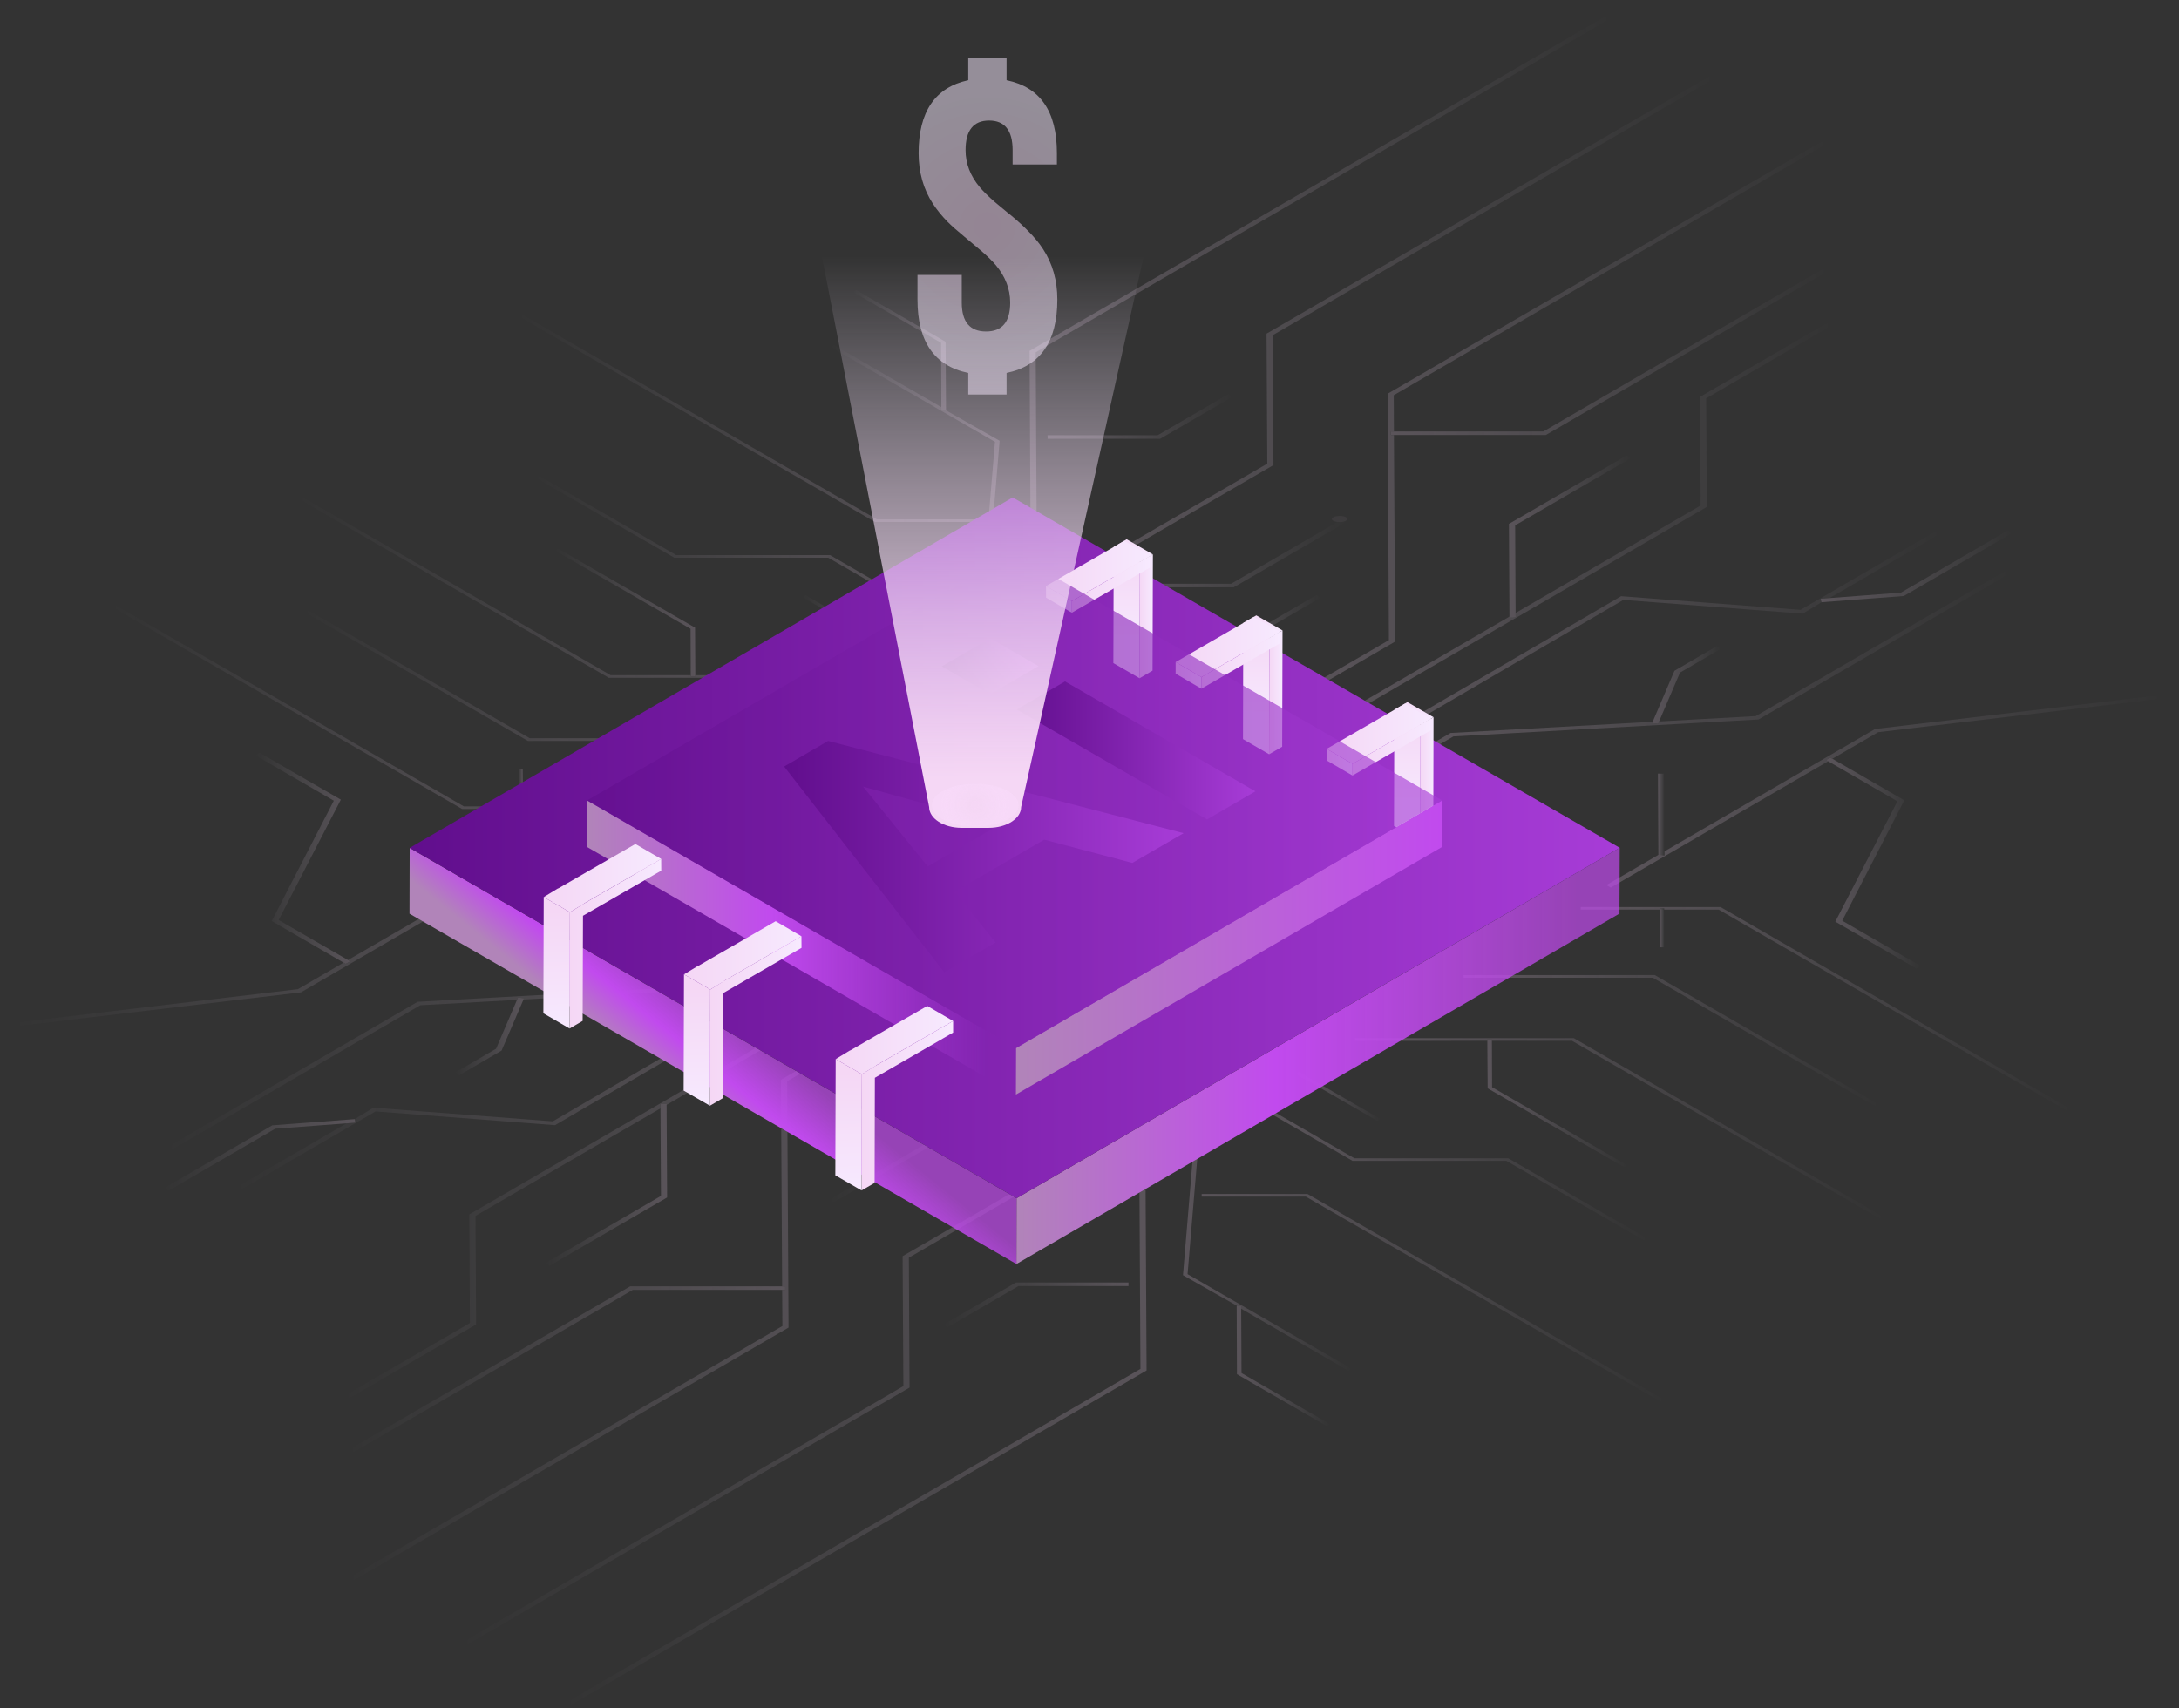 <svg width="417" height="327" viewBox="0 0 417 327" fill="none" xmlns="http://www.w3.org/2000/svg">
<rect x="0" y="0" width="417" height="327" fill="#333333" stroke="none"/>
<g opacity="0.2">
<path d="M99.068 165.718V165.85L99.15 181.391H97.975L97.909 166.529L97.893 165.701L99.068 165.718Z" fill="url(#paint0_linear_2534_5365)"/>
<path d="M109.015 160.074L99.068 165.85L97.893 165.701L97.91 166.529L57.593 189.947L2.961 196.435L2.713 195.773L57.014 189.335L65.753 184.254L66.166 184.486L67.011 184.006L66.597 183.758L108.188 159.594L109.015 160.074Z" fill="url(#paint1_linear_2534_5365)"/>
<path d="M100.277 191.089L100.177 191.321L95.99 201.086L87.947 205.769L87.103 205.29L94.931 200.738L98.936 191.387L99.135 190.924L100.277 191.089Z" fill="url(#paint2_linear_2534_5365)"/>
<path d="M184.782 203.8L164.525 215.567L163.697 215.087L183.938 203.32L184.782 203.8Z" fill="url(#paint3_linear_2534_5365)"/>
<path d="M150.457 182.417L138.839 189.186L100.177 191.321L100.277 191.089L99.135 190.924L98.936 191.387L80.433 192.413L32.503 220.267L31.676 219.787L79.92 191.751L138.309 188.524L149.629 181.937L150.457 182.417Z" fill="url(#paint4_linear_2534_5365)"/>
<path d="M155.223 186.737L106.218 215.368L71.876 212.737L45.743 227.93L44.916 227.45L66.316 215.021L68.02 214.889L67.871 214.21L71.446 212.025L105.788 214.64L154.396 186.257L155.223 186.737Z" fill="url(#paint5_linear_2534_5365)"/>
<path d="M67.871 214.21L68.02 214.889L66.315 215.021L52.661 216.047L32.205 227.93L31.361 227.45L52.099 215.402L67.673 214.227L67.871 214.21Z" fill="url(#paint6_linear_2534_5365)"/>
<path d="M209.029 217.073V217.752H180.827L159.543 230.115L158.699 229.635L180.347 217.073H209.029Z" fill="url(#paint7_linear_2534_5365)"/>
<path d="M127.567 211.33V211.479L127.666 229.204L105.158 242.279L104.313 241.799L126.491 228.907L126.392 212.158V211.33H127.567Z" fill="url(#paint8_linear_2534_5365)"/>
<path d="M215.963 245.49V246.169H194.895L181.373 254.03L180.546 253.55L194.415 245.49H215.963Z" fill="url(#paint9_linear_2534_5365)"/>
<path d="M164.045 190.278L127.568 211.479L126.393 211.33V212.158L90.992 232.73L91.108 253.517L66.63 267.75L65.803 267.253L89.933 253.235L89.817 232.448L163.217 189.782L164.045 190.278Z" fill="url(#paint10_linear_2534_5365)"/>
<path d="M150.275 246.218V246.897H149.679H121.097L67.524 278.028L66.68 277.548L120.6 246.218H149.679H150.275Z" fill="url(#paint11_linear_2534_5365)"/>
<path d="M170.367 195.492L150.639 206.961L150.904 254.113L67.441 302.622L66.597 302.125L149.729 253.815L149.679 246.897H150.275V246.218H149.679L149.447 206.68L169.539 195.012L170.367 195.492Z" fill="url(#paint12_linear_2534_5365)"/>
<path d="M217.967 215.137L173.926 240.74L174.059 265.598L88.974 315.051L88.147 314.571L172.884 265.317L172.735 240.442L217.123 214.657L217.967 215.137Z" fill="url(#paint13_linear_2534_5365)"/>
<path d="M219.158 213.929L219.423 262.322L108.901 326.553L108.057 326.056L218.248 262.024L217.983 213.929H219.158Z" fill="url(#paint14_linear_2534_5365)"/>
<path d="M65.224 153.057L53.324 176.095L66.597 183.758L67.011 184.006L66.167 184.486L65.753 184.254L52 176.293L63.883 153.255L48.855 144.567L49.683 144.087L65.224 153.057Z" fill="url(#paint15_linear_2534_5365)"/>
<path d="M237.529 249.909V250.505L237.595 262.818L254.493 272.583L253.88 272.947L236.718 263.033V262.934L236.668 250.008V249.909H237.529Z" fill="url(#paint16_linear_2534_5365)"/>
<path d="M264.191 214.194L263.579 214.541L247.988 205.538L248.584 205.19L264.191 214.194Z" fill="url(#paint17_linear_2534_5365)"/>
<path d="M318.477 173.861V174.109L318.526 181.325H317.649L317.616 174.109V173.861H318.477Z" fill="url(#paint18_linear_2534_5365)"/>
<path d="M359.671 211.463L359.059 211.827L316.31 187.151H280.098L280.081 186.637H316.674L359.671 211.463Z" fill="url(#paint19_linear_2534_5365)"/>
<path d="M396.477 212.423L395.865 212.77L328.919 174.109H318.476V173.861H317.615V174.109H302.505V173.612H329.267L396.477 212.423Z" fill="url(#paint20_linear_2534_5365)"/>
<path d="M285.509 198.967V199.216L285.542 208.103L311.476 223.081L310.864 223.429L284.698 208.318L284.632 199.216V198.967H285.509Z" fill="url(#paint21_linear_2534_5365)"/>
<path d="M318.708 268.065L318.096 268.429L249.892 229.039H229.966V228.543H250.24L318.708 268.065Z" fill="url(#paint22_linear_2534_5365)"/>
<path d="M360.812 233.144L360.2 233.491L300.834 199.216H285.509V198.968H284.631V199.216L259.31 199.232L259.293 198.719H301.198L360.812 233.144Z" fill="url(#paint23_linear_2534_5365)"/>
<path d="M315.431 237.165L314.819 237.53L288.289 222.204H258.846L239.019 210.751L239.631 210.404L259.193 221.708H288.636L315.431 237.165Z" fill="url(#paint24_linear_2534_5365)"/>
<path d="M229.568 216.511L227.268 243.885L258.73 262.04L258.117 262.405L237.529 250.505V249.909H236.668L226.391 244.083L228.691 216.494L229.568 216.511Z" fill="url(#paint25_linear_2534_5365)"/>
<path style="mix-blend-mode:screen" d="M397.387 211.198C393.481 211.214 390.337 212.489 390.337 214.045C390.337 215.6 393.515 216.825 397.42 216.808C401.326 216.792 404.471 215.518 404.471 213.962C404.471 212.406 401.293 211.181 397.387 211.198Z" fill="url(#paint26_radial_2534_5365)"/>
<path style="mix-blend-mode:screen" d="M317.268 178.528C313.362 178.544 310.218 179.819 310.218 181.374C310.218 182.93 313.395 184.155 317.301 184.138C321.207 184.122 324.352 182.847 324.352 181.292C324.352 179.736 321.174 178.511 317.268 178.528Z" fill="url(#paint27_radial_2534_5365)"/>
<path style="mix-blend-mode:screen" d="M359.653 209.013C355.747 209.03 352.603 210.304 352.603 211.86C352.603 213.416 355.78 214.64 359.686 214.624C363.592 214.607 366.736 213.333 366.736 211.777C366.736 210.221 363.559 208.997 359.653 209.013Z" fill="url(#paint28_radial_2534_5365)"/>
<path style="mix-blend-mode:screen" d="M311.46 220.615C307.554 220.631 304.409 221.906 304.409 223.462C304.409 225.017 307.587 226.242 311.493 226.225C315.399 226.209 318.543 224.935 318.543 223.379C318.543 221.823 315.365 220.598 311.46 220.615Z" fill="url(#paint29_radial_2534_5365)"/>
<path style="mix-blend-mode:screen" d="M360.795 230.694C356.889 230.711 353.744 231.985 353.744 233.541C353.744 235.096 356.922 236.321 360.828 236.305C364.734 236.288 367.878 235.014 367.878 233.458C367.878 231.902 364.7 230.677 360.795 230.694Z" fill="url(#paint30_radial_2534_5365)"/>
<path style="mix-blend-mode:screen" d="M317.268 234.716C313.362 234.732 310.218 236.007 310.218 237.562C310.218 239.118 313.395 240.343 317.301 240.326C321.207 240.31 324.352 239.035 324.352 237.48C324.352 235.924 321.174 234.699 317.268 234.716Z" fill="url(#paint31_radial_2534_5365)"/>
<path style="mix-blend-mode:screen" d="M317.268 265.615C313.362 265.632 310.218 266.906 310.218 268.462C310.218 270.017 313.395 271.242 317.301 271.226C321.207 271.209 324.352 269.935 324.352 268.379C324.352 266.823 321.174 265.598 317.268 265.615Z" fill="url(#paint32_radial_2534_5365)"/>
<path style="mix-blend-mode:screen" d="M256.066 258.614C252.16 258.631 249.016 259.905 249.016 261.461C249.016 263.017 252.193 264.241 256.099 264.225C260.005 264.208 263.15 262.934 263.15 261.378C263.15 259.822 259.972 258.598 256.066 258.614Z" fill="url(#paint33_radial_2534_5365)"/>
<path style="mix-blend-mode:screen" d="M254.477 270.133C250.571 270.15 247.427 271.424 247.427 272.98C247.427 274.536 250.604 275.76 254.51 275.744C258.416 275.727 261.561 274.453 261.561 272.897C261.561 271.341 258.383 270.117 254.477 270.133Z" fill="url(#paint34_radial_2534_5365)"/>
<path style="mix-blend-mode:screen" d="M229.949 226.54C226.043 226.557 222.898 227.831 222.898 229.387C222.898 230.942 226.076 232.167 229.982 232.15C233.888 232.134 237.032 230.86 237.032 229.304C237.032 227.748 233.855 226.523 229.949 226.54Z" fill="url(#paint35_radial_2534_5365)"/>
<path style="mix-blend-mode:screen" d="M265.962 212.489C262.056 212.505 258.911 213.78 258.911 215.335C258.911 216.891 262.089 218.116 265.995 218.099C269.9 218.083 273.045 216.808 273.045 215.253C273.045 213.697 269.867 212.472 265.962 212.489Z" fill="url(#paint36_radial_2534_5365)"/>
<path d="M329.317 124.193L321.505 128.745L317.5 138.096L317.318 138.559L316.176 138.393L316.275 138.162L320.446 128.397L328.489 123.713L329.317 124.193Z" fill="url(#paint37_linear_2534_5365)"/>
<path d="M252.739 114.396L232.498 126.163L231.671 125.683L251.912 113.916L252.739 114.396Z" fill="url(#paint38_linear_2534_5365)"/>
<path d="M257.753 99.848L236.105 112.409H207.424L207.407 111.731H235.609L256.909 99.351L257.753 99.848Z" fill="url(#paint39_linear_2534_5365)"/>
<path d="M349.757 51.935L295.837 83.264H266.758H266.179V82.586H266.758H295.357L348.93 51.455L349.757 51.935Z" fill="url(#paint40_linear_2534_5365)"/>
<path d="M235.891 75.933L222.022 83.993H200.49L200.474 83.314H221.542L235.064 75.453L235.891 75.933Z" fill="url(#paint41_linear_2534_5365)"/>
<path d="M328.291 14.912L243.57 64.165L243.703 89.024L199.315 114.826L198.487 114.346L242.527 88.743L242.379 63.868L327.463 14.432L328.291 14.912Z" fill="url(#paint42_linear_2534_5365)"/>
<path d="M385.057 102.032L364.336 114.081L348.763 115.256L348.581 115.273L348.415 114.611L350.12 114.478L363.774 113.436L384.23 101.553L385.057 102.032Z" fill="url(#paint43_linear_2534_5365)"/>
<path d="M308.381 3.426L198.206 67.442L198.471 115.554H197.296L197.031 67.161L307.554 2.946L308.381 3.426Z" fill="url(#paint44_linear_2534_5365)"/>
<path d="M312.122 87.683L289.961 100.56L290.044 117.325L290.06 118.152H288.869V118.02L288.77 100.278L311.294 87.187L312.122 87.683Z" fill="url(#paint45_linear_2534_5365)"/>
<path d="M349.84 27.358L266.725 75.651L266.758 82.586H266.179V83.265H266.758L266.99 122.803L246.898 134.471L246.054 133.991L265.798 122.522L265.55 75.37L349.013 26.878L349.84 27.358Z" fill="url(#paint46_linear_2534_5365)"/>
<path d="M350.634 62.229L326.52 76.247L326.636 97.034L253.219 139.701L252.392 139.221L288.868 118.02L290.06 118.153L290.043 117.325L325.461 96.753L325.345 75.966L349.806 61.749L350.634 62.229Z" fill="url(#paint47_linear_2534_5365)"/>
<path d="M371.521 102.032L350.122 114.478L348.417 114.611L348.583 115.273L344.991 117.457L310.666 114.826L262.058 143.226L261.214 142.746L310.236 114.114L344.577 116.729L370.694 101.553L371.521 102.032Z" fill="url(#paint48_linear_2534_5365)"/>
<path d="M384.777 109.679L336.533 137.715L278.144 140.959L266.807 147.546L265.979 147.066L277.598 140.297L316.276 138.162L316.176 138.393L317.318 138.559L317.5 138.096L336.004 137.069L383.95 109.199L384.777 109.679Z" fill="url(#paint49_linear_2534_5365)"/>
<path d="M318.461 148.092L318.544 162.954V163.765H317.369V163.632L317.286 148.075L318.461 148.092Z" fill="url(#paint50_linear_2534_5365)"/>
<path d="M413.492 133.048L413.724 133.71L359.423 140.148L350.668 145.229L350.254 144.997L349.443 145.477L349.857 145.709L308.249 169.889L307.422 169.409L317.369 163.633L318.544 163.765V162.954L358.843 139.535L413.492 133.048Z" fill="url(#paint51_linear_2534_5365)"/>
<path d="M364.436 153.189L352.553 176.227L367.58 184.916L366.753 185.379L351.229 176.409L363.112 153.371L349.855 145.708L349.441 145.477L350.252 144.997L350.666 145.229L364.436 153.189Z" fill="url(#paint52_linear_2534_5365)"/>
<path style="mix-blend-mode:screen" d="M256.347 96.554C252.441 96.571 249.297 97.845 249.297 99.401C249.297 100.957 252.475 102.181 256.38 102.165C260.286 102.148 263.431 100.874 263.431 99.318C263.431 97.762 260.253 96.538 256.347 96.554Z" fill="url(#paint53_radial_2534_5365)"/>
<path style="mix-blend-mode:screen" d="M234.152 72.639C230.246 72.656 227.102 73.93 227.102 75.486C227.102 77.042 230.279 78.266 234.185 78.25C238.091 78.233 241.235 76.959 241.235 75.403C241.235 73.847 238.058 72.623 234.152 72.639Z" fill="url(#paint54_radial_2534_5365)"/>
<path style="mix-blend-mode:screen" d="M306.527 0C302.621 0.017 299.477 1.291 299.477 2.847C299.477 4.403 302.654 5.627 306.56 5.611C310.466 5.594 313.61 4.32 313.61 2.764C313.61 1.208 310.433 -0.016 306.527 0Z" fill="url(#paint55_radial_2534_5365)"/>
<path style="mix-blend-mode:screen" d="M328.273 12.512C324.367 12.529 321.223 13.803 321.223 15.359C321.223 16.915 324.4 18.139 328.306 18.123C332.212 18.106 335.357 16.832 335.357 15.276C335.357 13.72 332.179 12.496 328.273 12.512Z" fill="url(#paint56_radial_2534_5365)"/>
<path style="mix-blend-mode:screen" d="M344.906 25.074C341 25.09 337.855 26.365 337.855 27.921C337.855 29.476 341.033 30.701 344.939 30.684C348.845 30.668 351.989 29.393 351.989 27.838C351.989 26.282 348.812 25.057 344.906 25.074Z" fill="url(#paint57_radial_2534_5365)"/>
<path style="mix-blend-mode:screen" d="M295.82 80.468C291.914 80.484 288.77 81.758 288.77 83.314C288.77 84.87 291.947 86.095 295.853 86.078C299.759 86.061 302.903 84.787 302.903 83.231C302.903 81.676 299.726 80.451 295.82 80.468Z" fill="url(#paint58_radial_2534_5365)"/>
<path style="mix-blend-mode:screen" d="M312.105 84.39C308.199 84.406 305.055 85.681 305.055 87.237C305.055 88.792 308.232 90.017 312.138 90C316.044 89.984 319.189 88.71 319.189 87.154C319.189 85.598 316.011 84.373 312.105 84.39Z" fill="url(#paint59_radial_2534_5365)"/>
<path style="mix-blend-mode:screen" d="M347.306 48.658C343.4 48.675 340.256 49.949 340.256 51.505C340.256 53.06 343.434 54.285 347.339 54.269C351.245 54.252 354.39 52.978 354.39 51.422C354.39 49.866 351.212 48.642 347.306 48.658Z" fill="url(#paint60_radial_2534_5365)"/>
<path style="mix-blend-mode:screen" d="M348.399 59.25C344.493 59.267 341.349 60.541 341.349 62.097C341.349 63.652 344.526 64.877 348.432 64.861C352.338 64.844 355.483 63.57 355.483 62.014C355.483 60.458 352.305 59.233 348.399 59.25Z" fill="url(#paint61_radial_2534_5365)"/>
<path style="mix-blend-mode:screen" d="M325.362 93.741C321.456 93.757 318.312 95.032 318.312 96.588C318.312 98.143 321.489 99.368 325.395 99.351C329.301 99.335 332.445 98.06 332.445 96.505C332.445 94.949 329.268 93.724 325.362 93.741Z" fill="url(#paint62_radial_2534_5365)"/>
<path style="mix-blend-mode:screen" d="M310.83 111.913C306.924 111.929 303.779 113.204 303.779 114.76C303.779 116.315 306.957 117.54 310.863 117.523C314.769 117.507 317.913 116.233 317.913 114.677C317.913 113.121 314.736 111.896 310.83 111.913Z" fill="url(#paint63_radial_2534_5365)"/>
<path style="mix-blend-mode:screen" d="M363.476 111.102C359.57 111.118 356.426 112.393 356.426 113.949C356.426 115.504 359.603 116.729 363.509 116.712C367.415 116.696 370.56 115.422 370.56 113.866C370.56 112.31 367.382 111.085 363.476 111.102Z" fill="url(#paint64_radial_2534_5365)"/>
<path style="mix-blend-mode:screen" d="M383.453 98.755C379.547 98.772 376.402 100.046 376.402 101.602C376.402 103.158 379.58 104.383 383.486 104.366C387.392 104.35 390.536 103.075 390.536 101.519C390.536 99.964 387.359 98.739 383.453 98.755Z" fill="url(#paint65_radial_2534_5365)"/>
<path style="mix-blend-mode:screen" d="M329.797 120.039C325.891 120.056 322.746 121.33 322.746 122.886C322.746 124.442 325.924 125.666 329.83 125.65C333.735 125.633 336.88 124.359 336.88 122.803C336.88 121.247 333.702 120.023 329.797 120.039Z" fill="url(#paint66_radial_2534_5365)"/>
<path style="mix-blend-mode:screen" d="M385.041 105.607C381.135 105.624 377.99 106.898 377.99 108.454C377.99 110.01 381.168 111.234 385.074 111.218C388.98 111.201 392.124 109.927 392.124 108.371C392.124 106.815 388.946 105.591 385.041 105.607Z" fill="url(#paint67_radial_2534_5365)"/>
<path style="mix-blend-mode:screen" d="M360.562 137.003C356.656 137.02 353.512 138.294 353.512 139.85C353.512 141.406 356.689 142.63 360.595 142.614C364.501 142.597 367.646 141.323 367.646 139.767C367.646 138.211 364.468 136.987 360.562 137.003Z" fill="url(#paint68_radial_2534_5365)"/>
<path style="mix-blend-mode:screen" d="M317.269 144.732C313.363 144.749 310.219 146.023 310.219 147.579C310.219 149.134 313.396 150.359 317.302 150.343C321.208 150.326 324.353 149.052 324.353 147.496C324.353 145.94 321.175 144.716 317.269 144.732Z" fill="url(#paint69_radial_2534_5365)"/>
<path style="mix-blend-mode:screen" d="M409.917 130.234C406.011 130.251 402.866 131.525 402.866 133.081C402.866 134.636 406.044 135.861 409.95 135.845C413.856 135.828 417 134.554 417 132.998C417 131.442 413.822 130.218 409.917 130.234Z" fill="url(#paint70_radial_2534_5365)"/>
<path style="mix-blend-mode:screen" d="M363.476 150.409C359.57 150.425 356.426 151.7 356.426 153.256C356.426 154.811 359.603 156.036 363.509 156.019C367.415 156.003 370.56 154.728 370.56 153.173C370.56 151.617 367.382 150.392 363.476 150.409Z" fill="url(#paint71_radial_2534_5365)"/>
<path style="mix-blend-mode:screen" d="M351.973 173.083C348.067 173.099 344.923 174.373 344.923 175.929C344.923 177.485 348.1 178.71 352.006 178.693C355.912 178.677 359.057 177.402 359.057 175.846C359.057 174.291 355.879 173.066 351.973 173.083Z" fill="url(#paint72_radial_2534_5365)"/>
<path style="mix-blend-mode:screen" d="M366.72 182.582C362.814 182.599 359.67 183.873 359.67 185.429C359.67 186.985 362.848 188.21 366.753 188.193C370.659 188.176 373.804 186.902 373.804 185.346C373.804 183.791 370.626 182.566 366.72 182.582Z" fill="url(#paint73_radial_2534_5365)"/>
<path style="mix-blend-mode:screen" d="M181.242 251.216C177.336 251.233 174.191 252.507 174.191 254.063C174.191 255.619 177.369 256.844 181.275 256.827C185.181 256.81 188.325 255.536 188.325 253.98C188.325 252.425 185.148 251.2 181.242 251.216Z" fill="url(#paint74_radial_2534_5365)"/>
<path style="mix-blend-mode:screen" d="M151.599 243.405C147.693 243.421 144.549 244.696 144.549 246.251C144.549 247.807 147.726 249.032 151.632 249.015C155.538 248.999 158.683 247.724 158.683 246.168C158.683 244.613 155.505 243.388 151.599 243.405Z" fill="url(#paint75_radial_2534_5365)"/>
<path style="mix-blend-mode:screen" d="M108.039 239.482C104.133 239.499 100.988 240.773 100.988 242.329C100.988 243.884 104.166 245.109 108.072 245.093C111.978 245.076 115.122 243.802 115.122 242.246C115.122 240.69 111.945 239.466 108.039 239.482Z" fill="url(#paint76_radial_2534_5365)"/>
<path style="mix-blend-mode:screen" d="M217.387 242.676C213.481 242.693 210.337 243.967 210.337 245.523C210.337 247.079 213.515 248.304 217.42 248.287C221.326 248.27 224.471 246.996 224.471 245.44C224.471 243.885 221.293 242.66 217.387 242.676Z" fill="url(#paint77_radial_2534_5365)"/>
<path style="mix-blend-mode:screen" d="M89.884 230.131C85.978 230.148 82.834 231.422 82.834 232.978C82.834 234.534 86.012 235.758 89.918 235.742C93.823 235.725 96.968 234.451 96.968 232.895C96.968 231.339 93.79 230.115 89.884 230.131Z" fill="url(#paint78_radial_2534_5365)"/>
<path style="mix-blend-mode:screen" d="M69.016 262.04C65.11 262.057 61.966 263.331 61.966 264.887C61.966 266.443 65.144 267.667 69.049 267.651C72.955 267.634 76.1 266.36 76.1 264.804C76.1 263.248 72.922 262.024 69.016 262.04Z" fill="url(#paint79_radial_2534_5365)"/>
<path style="mix-blend-mode:screen" d="M69.082 273.576C65.176 273.592 62.031 274.867 62.031 276.422C62.031 277.978 65.209 279.203 69.115 279.186C73.021 279.17 76.165 277.895 76.165 276.34C76.165 274.784 72.987 273.559 69.082 273.576Z" fill="url(#paint80_radial_2534_5365)"/>
<path style="mix-blend-mode:screen" d="M69.23 298.153C65.324 298.17 62.18 299.444 62.18 301C62.18 302.555 65.357 303.78 69.263 303.764C73.169 303.747 76.314 302.473 76.314 300.917C76.314 299.361 73.136 298.136 69.23 298.153Z" fill="url(#paint81_radial_2534_5365)"/>
<path style="mix-blend-mode:screen" d="M88.725 312.237C84.819 312.254 81.675 313.528 81.675 315.084C81.675 316.64 84.853 317.864 88.758 317.848C92.664 317.831 95.809 316.557 95.809 315.001C95.809 313.445 92.631 312.221 88.725 312.237Z" fill="url(#paint82_radial_2534_5365)"/>
<path style="mix-blend-mode:screen" d="M114.909 320.943C111.003 320.959 107.858 322.233 107.858 323.789C107.858 325.345 111.036 326.57 114.942 326.553C118.848 326.537 121.992 325.262 121.992 323.706C121.992 322.151 118.815 320.926 114.909 320.943Z" fill="url(#paint83_radial_2534_5365)"/>
<path style="mix-blend-mode:screen" d="M32.554 224.538C28.648 224.554 25.504 225.828 25.504 227.384C25.504 228.94 28.682 230.165 32.587 230.148C36.493 230.132 39.638 228.857 39.638 227.301C39.638 225.746 36.46 224.521 32.554 224.538Z" fill="url(#paint84_radial_2534_5365)"/>
<path style="mix-blend-mode:screen" d="M49.683 140.197C45.777 140.214 42.633 141.488 42.633 143.044C42.633 144.6 45.81 145.824 49.716 145.808C53.622 145.791 56.767 144.517 56.767 142.961C56.767 141.405 53.589 140.181 49.683 140.197Z" fill="url(#paint85_radial_2534_5365)"/>
<path style="mix-blend-mode:screen" d="M65.787 151.303C61.881 151.319 58.736 152.594 58.736 154.149C58.736 155.705 61.914 156.93 65.82 156.913C69.726 156.897 72.87 155.622 72.87 154.067C72.87 152.511 69.693 151.286 65.787 151.303Z" fill="url(#paint86_radial_2534_5365)"/>
<path style="mix-blend-mode:screen" d="M7.05 193.638C3.145 193.655 0 194.929 0 196.485C0 198.04 3.178 199.265 7.084 199.249C10.989 199.232 14.134 197.958 14.134 196.402C14.134 194.846 10.956 193.621 7.05 193.638Z" fill="url(#paint87_radial_2534_5365)"/>
<path style="mix-blend-mode:screen" d="M65.787 180.067C61.881 180.083 58.736 181.358 58.736 182.913C58.736 184.469 61.914 185.694 65.82 185.677C69.726 185.661 72.87 184.386 72.87 182.831C72.87 181.275 69.693 180.05 65.787 180.067Z" fill="url(#paint88_radial_2534_5365)"/>
<path style="mix-blend-mode:screen" d="M88.13 202.956C84.225 202.973 81.08 204.247 81.08 205.803C81.08 207.358 84.258 208.583 88.164 208.567C92.069 208.55 95.214 207.276 95.214 205.72C95.214 204.164 92.036 202.939 88.13 202.956Z" fill="url(#paint89_radial_2534_5365)"/>
<path style="mix-blend-mode:screen" d="M31.661 214.26C27.755 214.276 24.61 215.551 24.61 217.106C24.61 218.662 27.788 219.887 31.694 219.87C35.6 219.854 38.744 218.579 38.744 217.024C38.744 215.468 35.567 214.243 31.661 214.26Z" fill="url(#paint90_radial_2534_5365)"/>
<path style="mix-blend-mode:screen" d="M80.037 189.749C76.131 189.765 72.986 191.04 72.986 192.595C72.986 194.151 76.164 195.376 80.07 195.359C83.976 195.343 87.12 194.068 87.12 192.513C87.12 190.957 83.943 189.732 80.037 189.749Z" fill="url(#paint91_radial_2534_5365)"/>
<path style="mix-blend-mode:screen" opacity="0.47" d="M256.364 98.755C255.536 98.755 254.874 99.037 254.874 99.351C254.874 99.666 255.553 99.947 256.364 99.93C257.191 99.93 257.853 99.649 257.853 99.335C257.853 99.004 257.174 98.739 256.364 98.755Z" fill="url(#paint92_radial_2534_5365)"/>
<path d="M180.96 65.423V65.523L181.042 78.448V78.548H180.149V77.935L180.099 65.622L163.201 55.874L163.797 55.51L180.96 65.423Z" fill="url(#paint93_linear_2534_5365)"/>
<path d="M100.029 147.132L100.078 154.348V154.596H99.201V154.348L99.168 147.132H100.029Z" fill="url(#paint94_linear_2534_5365)"/>
<path d="M115.173 154.348L115.189 154.844H88.427L21.217 116.034L21.813 115.687L88.775 154.348H99.201V154.596H100.079V154.348H115.173Z" fill="url(#paint95_linear_2534_5365)"/>
<path d="M187.714 99.418L187.731 99.914H167.457L98.988 60.376L99.601 60.028L167.804 99.401L187.714 99.418Z" fill="url(#paint96_linear_2534_5365)"/>
<path d="M191.303 84.373L188.986 111.963L188.125 111.946L190.409 84.572L158.964 66.416L159.576 66.052L180.148 77.935V78.548H181.042L191.303 84.373Z" fill="url(#paint97_linear_2534_5365)"/>
<path d="M178.676 117.705L178.064 118.053L158.501 106.749H129.042L102.247 91.291L102.859 90.927L129.406 106.253H158.849L178.676 117.705Z" fill="url(#paint98_linear_2534_5365)"/>
<path d="M169.706 122.902L169.093 123.266L153.503 114.263L154.115 113.899L169.706 122.902Z" fill="url(#paint99_linear_2534_5365)"/>
<path d="M133.014 120.138L133.063 129.241V129.489L132.186 129.473V129.241L132.153 120.354L106.219 105.376L106.831 105.028L133.014 120.138Z" fill="url(#paint100_linear_2534_5365)"/>
<path d="M158.402 129.241V129.738H116.513L56.883 95.313L57.495 94.949L116.861 129.241H132.186V129.473L133.064 129.489V129.241H158.402Z" fill="url(#paint101_linear_2534_5365)"/>
<path d="M137.615 141.306V141.819H101.022L58.024 116.994L58.637 116.63L101.386 141.306H137.615Z" fill="url(#paint102_linear_2534_5365)"/>
<path style="mix-blend-mode:screen" d="M164.179 52.713C160.273 52.729 157.129 54.004 157.129 55.559C157.129 57.115 160.307 58.34 164.212 58.323C168.118 58.307 171.263 57.032 171.263 55.477C171.263 53.921 168.085 52.696 164.179 52.713Z" fill="url(#paint103_radial_2534_5365)"/>
<path style="mix-blend-mode:screen" d="M161.928 65.125C158.022 65.142 154.878 66.416 154.878 67.972C154.878 69.528 158.056 70.752 161.961 70.736C165.867 70.719 169.012 69.445 169.012 67.889C169.012 66.334 165.834 65.109 161.928 65.125Z" fill="url(#paint104_radial_2534_5365)"/>
<path style="mix-blend-mode:screen" d="M106.205 57.214C102.299 57.231 99.154 58.505 99.154 60.061C99.154 61.617 102.332 62.841 106.238 62.825C110.144 62.808 113.288 61.534 113.288 59.978C113.288 58.422 110.111 57.198 106.205 57.214Z" fill="url(#paint105_radial_2534_5365)"/>
<path style="mix-blend-mode:screen" d="M107.627 89.107C103.721 89.123 100.576 90.398 100.576 91.953C100.576 93.509 103.754 94.734 107.66 94.717C111.566 94.701 114.71 93.426 114.71 91.871C114.71 90.315 111.532 89.09 107.627 89.107Z" fill="url(#paint106_radial_2534_5365)"/>
<path style="mix-blend-mode:screen" d="M107.692 102.215C103.786 102.231 100.642 103.505 100.642 105.061C100.642 106.617 103.819 107.842 107.725 107.825C111.631 107.809 114.776 106.534 114.776 104.978C114.776 103.423 111.598 102.198 107.692 102.215Z" fill="url(#paint107_radial_2534_5365)"/>
<path style="mix-blend-mode:screen" d="M61.949 93.377C58.043 93.393 54.898 94.668 54.898 96.223C54.898 97.779 58.076 99.004 61.982 98.987C65.888 98.971 69.032 97.696 69.032 96.141C69.032 94.585 65.855 93.36 61.949 93.377Z" fill="url(#paint108_radial_2534_5365)"/>
<path style="mix-blend-mode:screen" d="M61.949 115.223C58.043 115.24 54.898 116.514 54.898 118.07C54.898 119.625 58.076 120.85 61.982 120.834C65.888 120.817 69.032 119.543 69.032 117.987C69.032 116.431 65.855 115.206 61.949 115.223Z" fill="url(#paint109_radial_2534_5365)"/>
<path style="mix-blend-mode:screen" d="M28.782 116.001C24.876 116.017 21.731 117.292 21.731 118.847C21.731 120.403 24.909 121.628 28.815 121.611C32.721 121.595 35.865 120.32 35.865 118.765C35.865 117.209 32.688 115.984 28.782 116.001Z" fill="url(#paint110_radial_2534_5365)"/>
<path style="mix-blend-mode:screen" d="M99.6 143.474C95.694 143.491 92.55 144.765 92.55 146.321C92.55 147.877 95.728 149.101 99.633 149.085C103.539 149.068 106.684 147.794 106.684 146.238C106.684 144.682 103.506 143.458 99.6 143.474Z" fill="url(#paint111_radial_2534_5365)"/>
<path style="mix-blend-mode:screen" d="M152.015 111.334C148.109 111.35 144.965 112.625 144.965 114.18C144.965 115.736 148.143 116.961 152.048 116.944C155.954 116.928 159.099 115.653 159.099 114.098C159.099 112.542 155.921 111.317 152.015 111.334Z" fill="url(#paint112_radial_2534_5365)"/>
</g>
<path d="M309.969 162.276L309.92 174.87L194.515 241.948L194.548 229.354L309.969 162.276Z" fill="url(#paint113_linear_2534_5365)"/>
<path d="M194.549 229.354L194.516 241.948L78.366 174.887L78.399 162.292L194.549 229.354Z" fill="url(#paint114_linear_2534_5365)"/>
<path d="M309.969 162.275L194.548 229.354L78.398 162.292L193.803 95.214L309.969 162.275Z" fill="url(#paint115_linear_2534_5365)"/>
<path d="M274.337 137.284L274.287 159.528L271.788 160.984L271.854 138.724L274.337 137.284Z" fill="url(#paint116_linear_2534_5365)"/>
<path d="M271.853 138.724L271.787 160.984L266.772 158.088L266.839 135.845L271.853 138.724Z" fill="url(#paint117_linear_2534_5365)"/>
<path d="M274.337 137.285L271.855 138.724L266.84 135.845L269.339 134.388L274.337 137.285Z" fill="url(#paint118_linear_2534_5365)"/>
<path d="M245.439 120.668L245.373 142.928L242.874 144.368L242.94 122.125L245.439 120.668Z" fill="url(#paint119_linear_2534_5365)"/>
<path d="M242.94 122.125L242.874 144.368L237.876 141.472L237.926 119.228L242.94 122.125Z" fill="url(#paint120_linear_2534_5365)"/>
<path d="M245.44 120.668L242.941 122.125L237.926 119.228L240.425 117.788L245.44 120.668Z" fill="url(#paint121_linear_2534_5365)"/>
<path d="M220.631 106.12L220.565 128.364L218.082 129.82L218.148 107.577L220.631 106.12Z" fill="url(#paint122_linear_2534_5365)"/>
<path d="M218.148 107.577L218.082 129.82L213.067 126.924L213.134 104.681L218.148 107.577Z" fill="url(#paint123_linear_2534_5365)"/>
<path d="M220.63 106.12L218.148 107.577L213.133 104.681L215.615 103.224L220.63 106.12Z" fill="url(#paint124_linear_2534_5365)"/>
<path d="M258.829 148.439L253.897 145.56L253.881 143.342L258.829 146.205V148.439Z" fill="url(#paint125_linear_2534_5365)"/>
<path d="M258.829 146.205L253.881 143.342L268.875 134.686L273.807 137.549L258.829 146.205Z" fill="url(#paint126_linear_2534_5365)"/>
<path d="M273.808 137.549L273.825 139.784L258.83 148.439V146.205L273.808 137.549Z" fill="url(#paint127_linear_2534_5365)"/>
<path d="M229.914 131.823L224.982 128.943V126.726L229.914 129.605V131.823Z" fill="url(#paint128_linear_2534_5365)"/>
<path d="M229.914 129.605L224.982 126.726L239.96 118.07L244.909 120.949L229.914 129.605Z" fill="url(#paint129_linear_2534_5365)"/>
<path d="M244.91 120.949V123.167L229.915 131.823V129.605L244.91 120.949Z" fill="url(#paint130_linear_2534_5365)"/>
<path d="M205.122 117.275L200.19 114.395L200.174 112.178L205.122 115.057V117.275Z" fill="url(#paint131_linear_2534_5365)"/>
<path d="M205.122 115.058L200.174 112.178L215.168 103.522L220.1 106.402L205.122 115.058Z" fill="url(#paint132_linear_2534_5365)"/>
<path d="M220.101 106.402V108.62L205.123 117.275V115.058L220.101 106.402Z" fill="url(#paint133_linear_2534_5365)"/>
<path opacity="0.5" d="M185.297 15.36V11.107H192.629V15.36C199.05 16.668 202.261 21.302 202.261 29.296V31.48H193.787V28.733C193.787 24.96 192.281 23.073 189.286 23.073C186.29 23.073 184.784 24.96 184.784 28.733C184.784 31.315 185.694 33.681 187.531 35.866C188.243 36.694 189.186 37.62 190.361 38.647L192.745 40.633C193.059 40.897 193.34 41.129 193.589 41.311C194.913 42.42 195.972 43.397 196.766 44.224C197.908 45.366 198.852 46.508 199.596 47.65C201.434 50.464 202.344 53.691 202.344 57.332C202.344 65.375 199.1 70.059 192.629 71.383V75.521H185.297V71.383C178.826 70.059 175.582 65.375 175.582 57.332V52.632H184.056V57.928C184.056 61.618 185.611 63.455 188.706 63.455C191.801 63.455 193.324 61.618 193.324 57.928C193.324 55.346 192.414 52.979 190.61 50.794C189.898 49.95 188.955 49.024 187.78 48.014L184.552 45.3C183.228 44.208 182.152 43.264 181.325 42.437C180.216 41.295 179.289 40.153 178.545 39.011C176.707 36.197 175.797 32.953 175.797 29.296C175.797 21.385 178.958 16.734 185.28 15.36H185.297Z" fill="url(#paint134_radial_2534_5365)"/>
<path d="M275.992 153.206L275.976 162.11L194.416 209.51L194.449 200.606L275.992 153.206Z" fill="url(#paint135_linear_2534_5365)"/>
<path d="M194.449 200.606L194.416 209.51L112.327 162.11L112.344 153.206L194.449 200.606Z" fill="url(#paint136_linear_2534_5365)"/>
<g style="mix-blend-mode:overlay" opacity="0.63">
<path style="mix-blend-mode:screen" d="M275.994 153.206L194.45 200.606L112.345 153.206L193.904 105.822L275.994 153.206Z" fill="url(#paint137_linear_2534_5365)"/>
</g>
<g style="mix-blend-mode:screen">
<path d="M180.233 127.553L189.485 122.174L198.737 127.503L189.485 132.882L180.233 127.553Z" fill="url(#paint138_linear_2534_5365)"/>
<path d="M203.817 130.433L240.244 151.468L230.993 156.847L194.565 135.812L203.817 130.433Z" fill="url(#paint139_linear_2534_5365)"/>
<path d="M216.693 165.171L199.828 160.719L182.699 170.683L190.527 180.398L180.713 186.108L150.062 146.718L158.486 141.819L226.507 159.478L216.693 165.171ZM177.535 165.85L191.338 157.823L165.172 150.558L177.535 165.85Z" fill="url(#paint140_linear_2534_5365)"/>
</g>
<path d="M182.402 197.643V195.425L167.407 204.081L164.941 205.62L164.875 227.864L167.374 226.424L167.424 206.299L182.402 197.643Z" fill="url(#paint141_linear_2534_5365)"/>
<path d="M164.94 205.62L164.874 227.864L159.859 224.968L159.926 202.724L164.94 205.62Z" fill="url(#paint142_linear_2534_5365)"/>
<path d="M182.4 195.425L177.452 192.546L162.705 201.069L162.672 201.052L159.925 202.724L164.94 205.62L167.687 203.949L167.654 203.932L182.4 195.425Z" fill="url(#paint143_linear_2534_5365)"/>
<path d="M153.387 181.424L153.371 179.206L138.393 187.845V187.862L135.927 189.401L135.86 211.645L138.343 210.188L138.409 190.08L153.387 181.424Z" fill="url(#paint144_linear_2534_5365)"/>
<path d="M135.927 189.401L135.86 211.645L130.829 208.748L130.895 186.505L135.927 189.401Z" fill="url(#paint145_linear_2534_5365)"/>
<path d="M153.372 179.206L148.44 176.326L133.677 184.85L133.644 184.833L130.896 186.505L135.928 189.401L138.675 187.73L138.642 187.713L153.372 179.206Z" fill="url(#paint146_linear_2534_5365)"/>
<path d="M126.544 166.645L126.528 164.41L111.55 173.066V173.083L109.067 174.605L109.001 196.865L111.5 195.409L111.566 175.284L126.544 166.645Z" fill="url(#paint147_linear_2534_5365)"/>
<path d="M109.067 174.605L109.001 196.865L103.986 193.952L104.053 171.709L109.067 174.605Z" fill="url(#paint148_linear_2534_5365)"/>
<path d="M126.527 164.41L121.595 161.547L106.832 170.054L106.799 170.037L104.052 171.709L109.066 174.605L111.814 172.934L111.797 172.917L126.527 164.41Z" fill="url(#paint149_linear_2534_5365)"/>
<path d="M189.19 158.457H184.036C180.589 158.457 177.809 156.675 177.809 154.465L156.559 45.313H219.709L195.418 154.465C195.418 156.675 192.637 158.457 189.19 158.457Z" fill="url(#paint150_linear_2534_5365)"/>
<path style="mix-blend-mode:screen" d="M194.929 154.116C194.929 156.367 191.222 158.204 186.637 158.204C182.053 158.204 178.346 156.384 178.346 154.116C178.346 151.849 182.053 150.028 186.637 150.028C191.222 150.028 194.929 151.849 194.929 154.116Z" fill="url(#paint151_radial_2534_5365)"/>
<defs>
<linearGradient id="paint0_linear_2534_5365" x1="97.893" y1="173.546" x2="99.15" y2="173.546" gradientUnits="userSpaceOnUse">
<stop stop-color="#F7EAFF" stop-opacity="0"/>
<stop offset="1" stop-color="#F5D7F5"/>
</linearGradient>
<linearGradient id="paint1_linear_2534_5365" x1="2.713" y1="178.015" x2="109.015" y2="178.015" gradientUnits="userSpaceOnUse">
<stop stop-color="#F7EAFF" stop-opacity="0"/>
<stop offset="1" stop-color="#F5D7F5"/>
</linearGradient>
<linearGradient id="paint2_linear_2534_5365" x1="87.103" y1="198.338" x2="100.277" y2="198.338" gradientUnits="userSpaceOnUse">
<stop stop-color="#F7EAFF" stop-opacity="0"/>
<stop offset="1" stop-color="#F5D7F5"/>
</linearGradient>
<linearGradient id="paint3_linear_2534_5365" x1="163.697" y1="209.444" x2="184.782" y2="209.444" gradientUnits="userSpaceOnUse">
<stop stop-color="#F7EAFF" stop-opacity="0"/>
<stop offset="1" stop-color="#F5D7F5"/>
</linearGradient>
<linearGradient id="paint4_linear_2534_5365" x1="31.676" y1="201.102" x2="150.457" y2="201.102" gradientUnits="userSpaceOnUse">
<stop stop-color="#F7EAFF" stop-opacity="0"/>
<stop offset="1" stop-color="#F5D7F5"/>
</linearGradient>
<linearGradient id="paint5_linear_2534_5365" x1="44.916" y1="207.093" x2="155.223" y2="207.093" gradientUnits="userSpaceOnUse">
<stop stop-color="#F7EAFF" stop-opacity="0"/>
<stop offset="1" stop-color="#F5D7F5"/>
</linearGradient>
<linearGradient id="paint6_linear_2534_5365" x1="31.361" y1="221.062" x2="68.02" y2="221.062" gradientUnits="userSpaceOnUse">
<stop stop-color="#F7EAFF" stop-opacity="0"/>
<stop offset="1" stop-color="#F5D7F5"/>
</linearGradient>
<linearGradient id="paint7_linear_2534_5365" x1="158.699" y1="223.594" x2="209.029" y2="223.594" gradientUnits="userSpaceOnUse">
<stop stop-color="#F7EAFF" stop-opacity="0"/>
<stop offset="1" stop-color="#F5D7F5"/>
</linearGradient>
<linearGradient id="paint8_linear_2534_5365" x1="104.313" y1="226.805" x2="127.666" y2="226.805" gradientUnits="userSpaceOnUse">
<stop stop-color="#F7EAFF" stop-opacity="0"/>
<stop offset="1" stop-color="#F5D7F5"/>
</linearGradient>
<linearGradient id="paint9_linear_2534_5365" x1="180.546" y1="249.76" x2="215.963" y2="249.76" gradientUnits="userSpaceOnUse">
<stop stop-color="#F7EAFF" stop-opacity="0"/>
<stop offset="1" stop-color="#F5D7F5"/>
</linearGradient>
<linearGradient id="paint10_linear_2534_5365" x1="65.803" y1="228.758" x2="164.045" y2="228.758" gradientUnits="userSpaceOnUse">
<stop stop-color="#F7EAFF" stop-opacity="0"/>
<stop offset="1" stop-color="#F5D7F5"/>
</linearGradient>
<linearGradient id="paint11_linear_2534_5365" x1="66.68" y1="262.123" x2="150.275" y2="262.123" gradientUnits="userSpaceOnUse">
<stop stop-color="#F7EAFF" stop-opacity="0"/>
<stop offset="1" stop-color="#F5D7F5"/>
</linearGradient>
<linearGradient id="paint12_linear_2534_5365" x1="66.597" y1="248.817" x2="170.367" y2="248.817" gradientUnits="userSpaceOnUse">
<stop stop-color="#F7EAFF" stop-opacity="0"/>
<stop offset="1" stop-color="#F5D7F5"/>
</linearGradient>
<linearGradient id="paint13_linear_2534_5365" x1="88.147" y1="264.854" x2="217.967" y2="264.854" gradientUnits="userSpaceOnUse">
<stop stop-color="#F7EAFF" stop-opacity="0"/>
<stop offset="1" stop-color="#F5D7F5"/>
</linearGradient>
<linearGradient id="paint14_linear_2534_5365" x1="108.057" y1="270.233" x2="219.423" y2="270.233" gradientUnits="userSpaceOnUse">
<stop stop-color="#F7EAFF" stop-opacity="0"/>
<stop offset="1" stop-color="#F5D7F5"/>
</linearGradient>
<linearGradient id="paint15_linear_2534_5365" x1="48.855" y1="164.295" x2="67.011" y2="164.295" gradientUnits="userSpaceOnUse">
<stop stop-color="#F7EAFF" stop-opacity="0"/>
<stop offset="1" stop-color="#F5D7F5"/>
</linearGradient>
<linearGradient id="paint16_linear_2534_5365" x1="236.668" y1="261.428" x2="254.493" y2="261.428" gradientUnits="userSpaceOnUse">
<stop stop-color="#F5D7F5"/>
<stop offset="0.1" stop-color="#F5D8F5" stop-opacity="0.93"/>
<stop offset="0.3" stop-color="#F5DBF7" stop-opacity="0.76"/>
<stop offset="0.58" stop-color="#F6E1FA" stop-opacity="0.47"/>
<stop offset="0.93" stop-color="#F6E8FE" stop-opacity="0.08"/>
<stop offset="1" stop-color="#F7EAFF" stop-opacity="0"/>
</linearGradient>
<linearGradient id="paint17_linear_2534_5365" x1="247.988" y1="209.874" x2="264.191" y2="209.874" gradientUnits="userSpaceOnUse">
<stop stop-color="#F5D7F5"/>
<stop offset="0.1" stop-color="#F5D8F5" stop-opacity="0.93"/>
<stop offset="0.3" stop-color="#F5DBF7" stop-opacity="0.76"/>
<stop offset="0.58" stop-color="#F6E1FA" stop-opacity="0.47"/>
<stop offset="0.93" stop-color="#F6E8FE" stop-opacity="0.08"/>
<stop offset="1" stop-color="#F7EAFF" stop-opacity="0"/>
</linearGradient>
<linearGradient id="paint18_linear_2534_5365" x1="317.616" y1="177.601" x2="318.526" y2="177.601" gradientUnits="userSpaceOnUse">
<stop stop-color="#F5D7F5"/>
<stop offset="0.1" stop-color="#F5D8F5" stop-opacity="0.93"/>
<stop offset="0.3" stop-color="#F5DBF7" stop-opacity="0.76"/>
<stop offset="0.58" stop-color="#F6E1FA" stop-opacity="0.47"/>
<stop offset="0.93" stop-color="#F6E8FE" stop-opacity="0.08"/>
<stop offset="1" stop-color="#F7EAFF" stop-opacity="0"/>
</linearGradient>
<linearGradient id="paint19_linear_2534_5365" x1="280.081" y1="199.232" x2="359.671" y2="199.232" gradientUnits="userSpaceOnUse">
<stop stop-color="#F5D7F5"/>
<stop offset="0.1" stop-color="#F5D8F5" stop-opacity="0.93"/>
<stop offset="0.3" stop-color="#F5DBF7" stop-opacity="0.76"/>
<stop offset="0.58" stop-color="#F6E1FA" stop-opacity="0.47"/>
<stop offset="0.93" stop-color="#F6E8FE" stop-opacity="0.08"/>
<stop offset="1" stop-color="#F7EAFF" stop-opacity="0"/>
</linearGradient>
<linearGradient id="paint20_linear_2534_5365" x1="302.505" y1="193.191" x2="396.477" y2="193.191" gradientUnits="userSpaceOnUse">
<stop stop-color="#F5D7F5"/>
<stop offset="0.1" stop-color="#F5D8F5" stop-opacity="0.93"/>
<stop offset="0.3" stop-color="#F5DBF7" stop-opacity="0.76"/>
<stop offset="0.58" stop-color="#F6E1FA" stop-opacity="0.47"/>
<stop offset="0.93" stop-color="#F6E8FE" stop-opacity="0.08"/>
<stop offset="1" stop-color="#F7EAFF" stop-opacity="0"/>
</linearGradient>
<linearGradient id="paint21_linear_2534_5365" x1="284.632" y1="211.198" x2="311.476" y2="211.198" gradientUnits="userSpaceOnUse">
<stop stop-color="#F5D7F5"/>
<stop offset="0.1" stop-color="#F5D8F5" stop-opacity="0.93"/>
<stop offset="0.3" stop-color="#F5DBF7" stop-opacity="0.76"/>
<stop offset="0.58" stop-color="#F6E1FA" stop-opacity="0.47"/>
<stop offset="0.93" stop-color="#F6E8FE" stop-opacity="0.08"/>
<stop offset="1" stop-color="#F7EAFF" stop-opacity="0"/>
</linearGradient>
<linearGradient id="paint22_linear_2534_5365" x1="229.966" y1="248.486" x2="318.708" y2="248.486" gradientUnits="userSpaceOnUse">
<stop stop-color="#F5D7F5"/>
<stop offset="0.1" stop-color="#F5D8F5" stop-opacity="0.93"/>
<stop offset="0.3" stop-color="#F5DBF7" stop-opacity="0.76"/>
<stop offset="0.58" stop-color="#F6E1FA" stop-opacity="0.47"/>
<stop offset="0.93" stop-color="#F6E8FE" stop-opacity="0.08"/>
<stop offset="1" stop-color="#F7EAFF" stop-opacity="0"/>
</linearGradient>
<linearGradient id="paint23_linear_2534_5365" x1="259.293" y1="216.114" x2="360.812" y2="216.114" gradientUnits="userSpaceOnUse">
<stop stop-color="#F5D7F5"/>
<stop offset="0.1" stop-color="#F5D8F5" stop-opacity="0.93"/>
<stop offset="0.3" stop-color="#F5DBF7" stop-opacity="0.76"/>
<stop offset="0.58" stop-color="#F6E1FA" stop-opacity="0.47"/>
<stop offset="0.93" stop-color="#F6E8FE" stop-opacity="0.08"/>
<stop offset="1" stop-color="#F7EAFF" stop-opacity="0"/>
</linearGradient>
<linearGradient id="paint24_linear_2534_5365" x1="239.019" y1="223.958" x2="315.431" y2="223.958" gradientUnits="userSpaceOnUse">
<stop stop-color="#F5D7F5"/>
<stop offset="0.1" stop-color="#F5D8F5" stop-opacity="0.93"/>
<stop offset="0.3" stop-color="#F5DBF7" stop-opacity="0.76"/>
<stop offset="0.58" stop-color="#F6E1FA" stop-opacity="0.47"/>
<stop offset="0.93" stop-color="#F6E8FE" stop-opacity="0.08"/>
<stop offset="1" stop-color="#F7EAFF" stop-opacity="0"/>
</linearGradient>
<linearGradient id="paint25_linear_2534_5365" x1="226.391" y1="239.449" x2="258.73" y2="239.449" gradientUnits="userSpaceOnUse">
<stop stop-color="#F5D7F5"/>
<stop offset="0.1" stop-color="#F5D8F5" stop-opacity="0.93"/>
<stop offset="0.3" stop-color="#F5DBF7" stop-opacity="0.76"/>
<stop offset="0.58" stop-color="#F6E1FA" stop-opacity="0.47"/>
<stop offset="0.93" stop-color="#F6E8FE" stop-opacity="0.08"/>
<stop offset="1" stop-color="#F7EAFF" stop-opacity="0"/>
</linearGradient>
<radialGradient id="paint26_radial_2534_5365" cx="0" cy="0" r="1" gradientUnits="userSpaceOnUse" gradientTransform="translate(397.332 204.682) rotate(-90.32) scale(2.827 7.067)">
<stop stop-color="#F5D7F5"/>
<stop offset="0.07" stop-color="#F5D7F5" stop-opacity="0.93"/>
<stop offset="0.21" stop-color="#F7D9F8" stop-opacity="0.75"/>
<stop offset="0.39" stop-color="#FADCFC" stop-opacity="0.5"/>
<stop offset="1" stop-opacity="0"/>
</radialGradient>
<radialGradient id="paint27_radial_2534_5365" cx="0" cy="0" r="1" gradientUnits="userSpaceOnUse" gradientTransform="translate(317.226 171.776) rotate(-90.32) scale(2.827 7.067)">
<stop stop-color="#F5D7F5"/>
<stop offset="0.07" stop-color="#F5D7F5" stop-opacity="0.93"/>
<stop offset="0.21" stop-color="#F7D9F8" stop-opacity="0.75"/>
<stop offset="0.39" stop-color="#FADCFC" stop-opacity="0.5"/>
<stop offset="1" stop-opacity="0"/>
</radialGradient>
<radialGradient id="paint28_radial_2534_5365" cx="0" cy="0" r="1" gradientUnits="userSpaceOnUse" gradientTransform="translate(359.601 202.489) rotate(-90.32) scale(2.827 7.067)">
<stop stop-color="#F5D7F5"/>
<stop offset="0.07" stop-color="#F5D7F5" stop-opacity="0.93"/>
<stop offset="0.21" stop-color="#F7D9F8" stop-opacity="0.75"/>
<stop offset="0.39" stop-color="#FADCFC" stop-opacity="0.5"/>
<stop offset="1" stop-opacity="0"/>
</radialGradient>
<radialGradient id="paint29_radial_2534_5365" cx="0" cy="0" r="1" gradientUnits="userSpaceOnUse" gradientTransform="translate(311.406 214.178) rotate(-90.32) scale(2.827 7.067)">
<stop stop-color="#F5D7F5"/>
<stop offset="0.07" stop-color="#F5D7F5" stop-opacity="0.93"/>
<stop offset="0.21" stop-color="#F7D9F8" stop-opacity="0.75"/>
<stop offset="0.39" stop-color="#FADCFC" stop-opacity="0.5"/>
<stop offset="1" stop-opacity="0"/>
</radialGradient>
<radialGradient id="paint30_radial_2534_5365" cx="0" cy="0" r="1" gradientUnits="userSpaceOnUse" gradientTransform="translate(360.749 224.323) rotate(-90.32) scale(2.827 7.067)">
<stop stop-color="#F5D7F5"/>
<stop offset="0.07" stop-color="#F5D7F5" stop-opacity="0.93"/>
<stop offset="0.21" stop-color="#F7D9F8" stop-opacity="0.75"/>
<stop offset="0.39" stop-color="#FADCFC" stop-opacity="0.5"/>
<stop offset="1" stop-opacity="0"/>
</radialGradient>
<radialGradient id="paint31_radial_2534_5365" cx="0" cy="0" r="1" gradientUnits="userSpaceOnUse" gradientTransform="translate(317.228 228.379) rotate(-90.32) scale(2.827 7.067)">
<stop stop-color="#F5D7F5"/>
<stop offset="0.07" stop-color="#F5D7F5" stop-opacity="0.93"/>
<stop offset="0.21" stop-color="#F7D9F8" stop-opacity="0.75"/>
<stop offset="0.39" stop-color="#FADCFC" stop-opacity="0.5"/>
<stop offset="1" stop-opacity="0"/>
</radialGradient>
<radialGradient id="paint32_radial_2534_5365" cx="0" cy="0" r="1" gradientUnits="userSpaceOnUse" gradientTransform="translate(317.22 259.507) rotate(-90.32) scale(2.827 7.067)">
<stop stop-color="#F5D7F5"/>
<stop offset="0.07" stop-color="#F5D7F5" stop-opacity="0.93"/>
<stop offset="0.21" stop-color="#F7D9F8" stop-opacity="0.75"/>
<stop offset="0.39" stop-color="#FADCFC" stop-opacity="0.5"/>
<stop offset="1" stop-opacity="0"/>
</radialGradient>
<radialGradient id="paint33_radial_2534_5365" cx="0" cy="0" r="1" gradientUnits="userSpaceOnUse" gradientTransform="translate(256.027 252.454) rotate(-90.32) scale(2.827 7.067)">
<stop stop-color="#F5D7F5"/>
<stop offset="0.07" stop-color="#F5D7F5" stop-opacity="0.93"/>
<stop offset="0.21" stop-color="#F7D9F8" stop-opacity="0.75"/>
<stop offset="0.39" stop-color="#FADCFC" stop-opacity="0.5"/>
<stop offset="1" stop-opacity="0"/>
</radialGradient>
<radialGradient id="paint34_radial_2534_5365" cx="0" cy="0" r="1" gradientUnits="userSpaceOnUse" gradientTransform="translate(254.437 264.055) rotate(-90.32) scale(2.827 7.067)">
<stop stop-color="#F5D7F5"/>
<stop offset="0.07" stop-color="#F5D7F5" stop-opacity="0.93"/>
<stop offset="0.21" stop-color="#F7D9F8" stop-opacity="0.75"/>
<stop offset="0.39" stop-color="#FADCFC" stop-opacity="0.5"/>
<stop offset="1" stop-opacity="0"/>
</radialGradient>
<radialGradient id="paint35_radial_2534_5365" cx="0" cy="0" r="1" gradientUnits="userSpaceOnUse" gradientTransform="translate(229.894 220.155) rotate(-90.32) scale(2.827 7.067)">
<stop stop-color="#F5D7F5"/>
<stop offset="0.07" stop-color="#F5D7F5" stop-opacity="0.93"/>
<stop offset="0.21" stop-color="#F7D9F8" stop-opacity="0.75"/>
<stop offset="0.39" stop-color="#FADCFC" stop-opacity="0.5"/>
<stop offset="1" stop-opacity="0"/>
</radialGradient>
<radialGradient id="paint36_radial_2534_5365" cx="0" cy="0" r="1" gradientUnits="userSpaceOnUse" gradientTransform="translate(265.911 205.992) rotate(-90.32) scale(2.827 7.067)">
<stop stop-color="#F5D7F5"/>
<stop offset="0.07" stop-color="#F5D7F5" stop-opacity="0.93"/>
<stop offset="0.21" stop-color="#F7D9F8" stop-opacity="0.75"/>
<stop offset="0.39" stop-color="#FADCFC" stop-opacity="0.5"/>
<stop offset="1" stop-opacity="0"/>
</radialGradient>
<linearGradient id="paint37_linear_2534_5365" x1="316.176" y1="131.144" x2="329.317" y2="131.144" gradientUnits="userSpaceOnUse">
<stop stop-color="#F5D7F5"/>
<stop offset="0.1" stop-color="#F5D8F5" stop-opacity="0.93"/>
<stop offset="0.3" stop-color="#F5DBF7" stop-opacity="0.76"/>
<stop offset="0.58" stop-color="#F6E1FA" stop-opacity="0.47"/>
<stop offset="0.93" stop-color="#F6E8FE" stop-opacity="0.08"/>
<stop offset="1" stop-color="#F7EAFF" stop-opacity="0"/>
</linearGradient>
<linearGradient id="paint38_linear_2534_5365" x1="231.671" y1="120.039" x2="252.739" y2="120.039" gradientUnits="userSpaceOnUse">
<stop stop-color="#F5D7F5"/>
<stop offset="0.1" stop-color="#F5D8F5" stop-opacity="0.93"/>
<stop offset="0.3" stop-color="#F5DBF7" stop-opacity="0.76"/>
<stop offset="0.58" stop-color="#F6E1FA" stop-opacity="0.47"/>
<stop offset="0.93" stop-color="#F6E8FE" stop-opacity="0.08"/>
<stop offset="1" stop-color="#F7EAFF" stop-opacity="0"/>
</linearGradient>
<linearGradient id="paint39_linear_2534_5365" x1="207.407" y1="105.889" x2="257.753" y2="105.889" gradientUnits="userSpaceOnUse">
<stop stop-color="#F5D7F5"/>
<stop offset="0.1" stop-color="#F5D8F5" stop-opacity="0.93"/>
<stop offset="0.3" stop-color="#F5DBF7" stop-opacity="0.76"/>
<stop offset="0.58" stop-color="#F6E1FA" stop-opacity="0.47"/>
<stop offset="0.93" stop-color="#F6E8FE" stop-opacity="0.08"/>
<stop offset="1" stop-color="#F7EAFF" stop-opacity="0"/>
</linearGradient>
<linearGradient id="paint40_linear_2534_5365" x1="266.179" y1="67.36" x2="349.757" y2="67.36" gradientUnits="userSpaceOnUse">
<stop stop-color="#F5D7F5"/>
<stop offset="0.1" stop-color="#F5D8F5" stop-opacity="0.93"/>
<stop offset="0.3" stop-color="#F5DBF7" stop-opacity="0.76"/>
<stop offset="0.58" stop-color="#F6E1FA" stop-opacity="0.47"/>
<stop offset="0.93" stop-color="#F6E8FE" stop-opacity="0.08"/>
<stop offset="1" stop-color="#F7EAFF" stop-opacity="0"/>
</linearGradient>
<linearGradient id="paint41_linear_2534_5365" x1="200.474" y1="79.723" x2="235.891" y2="79.723" gradientUnits="userSpaceOnUse">
<stop stop-color="#F5D7F5"/>
<stop offset="0.1" stop-color="#F5D8F5" stop-opacity="0.93"/>
<stop offset="0.3" stop-color="#F5DBF7" stop-opacity="0.76"/>
<stop offset="0.58" stop-color="#F6E1FA" stop-opacity="0.47"/>
<stop offset="0.93" stop-color="#F6E8FE" stop-opacity="0.08"/>
<stop offset="1" stop-color="#F7EAFF" stop-opacity="0"/>
</linearGradient>
<linearGradient id="paint42_linear_2534_5365" x1="198.487" y1="64.629" x2="328.291" y2="64.629" gradientUnits="userSpaceOnUse">
<stop stop-color="#F5D7F5"/>
<stop offset="0.1" stop-color="#F5D8F5" stop-opacity="0.93"/>
<stop offset="0.3" stop-color="#F5DBF7" stop-opacity="0.76"/>
<stop offset="0.58" stop-color="#F6E1FA" stop-opacity="0.47"/>
<stop offset="0.93" stop-color="#F6E8FE" stop-opacity="0.08"/>
<stop offset="1" stop-color="#F7EAFF" stop-opacity="0"/>
</linearGradient>
<linearGradient id="paint43_linear_2534_5365" x1="348.415" y1="108.421" x2="385.057" y2="108.421" gradientUnits="userSpaceOnUse">
<stop stop-color="#F5D7F5"/>
<stop offset="0.1" stop-color="#F5D8F5" stop-opacity="0.93"/>
<stop offset="0.3" stop-color="#F5DBF7" stop-opacity="0.76"/>
<stop offset="0.58" stop-color="#F6E1FA" stop-opacity="0.47"/>
<stop offset="0.93" stop-color="#F6E8FE" stop-opacity="0.08"/>
<stop offset="1" stop-color="#F7EAFF" stop-opacity="0"/>
</linearGradient>
<linearGradient id="paint44_linear_2534_5365" x1="197.031" y1="59.25" x2="308.381" y2="59.25" gradientUnits="userSpaceOnUse">
<stop stop-color="#F5D7F5"/>
<stop offset="0.1" stop-color="#F5D8F5" stop-opacity="0.93"/>
<stop offset="0.3" stop-color="#F5DBF7" stop-opacity="0.76"/>
<stop offset="0.58" stop-color="#F6E1FA" stop-opacity="0.47"/>
<stop offset="0.93" stop-color="#F6E8FE" stop-opacity="0.08"/>
<stop offset="1" stop-color="#F7EAFF" stop-opacity="0"/>
</linearGradient>
<linearGradient id="paint45_linear_2534_5365" x1="288.77" y1="102.678" x2="312.122" y2="102.678" gradientUnits="userSpaceOnUse">
<stop stop-color="#F5D7F5"/>
<stop offset="0.1" stop-color="#F5D8F5" stop-opacity="0.93"/>
<stop offset="0.3" stop-color="#F5DBF7" stop-opacity="0.76"/>
<stop offset="0.58" stop-color="#F6E1FA" stop-opacity="0.47"/>
<stop offset="0.93" stop-color="#F6E8FE" stop-opacity="0.08"/>
<stop offset="1" stop-color="#F7EAFF" stop-opacity="0"/>
</linearGradient>
<linearGradient id="paint46_linear_2534_5365" x1="246.054" y1="80.683" x2="349.84" y2="80.683" gradientUnits="userSpaceOnUse">
<stop stop-color="#F5D7F5"/>
<stop offset="0.1" stop-color="#F5D8F5" stop-opacity="0.93"/>
<stop offset="0.3" stop-color="#F5DBF7" stop-opacity="0.76"/>
<stop offset="0.58" stop-color="#F6E1FA" stop-opacity="0.47"/>
<stop offset="0.93" stop-color="#F6E8FE" stop-opacity="0.08"/>
<stop offset="1" stop-color="#F7EAFF" stop-opacity="0"/>
</linearGradient>
<linearGradient id="paint47_linear_2534_5365" x1="252.392" y1="100.725" x2="350.634" y2="100.725" gradientUnits="userSpaceOnUse">
<stop stop-color="#F5D7F5"/>
<stop offset="0.1" stop-color="#F5D8F5" stop-opacity="0.93"/>
<stop offset="0.3" stop-color="#F5DBF7" stop-opacity="0.76"/>
<stop offset="0.58" stop-color="#F6E1FA" stop-opacity="0.47"/>
<stop offset="0.93" stop-color="#F6E8FE" stop-opacity="0.08"/>
<stop offset="1" stop-color="#F7EAFF" stop-opacity="0"/>
</linearGradient>
<linearGradient id="paint48_linear_2534_5365" x1="261.214" y1="122.389" x2="371.521" y2="122.389" gradientUnits="userSpaceOnUse">
<stop stop-color="#F5D7F5"/>
<stop offset="0.1" stop-color="#F5D8F5" stop-opacity="0.93"/>
<stop offset="0.3" stop-color="#F5DBF7" stop-opacity="0.76"/>
<stop offset="0.58" stop-color="#F6E1FA" stop-opacity="0.47"/>
<stop offset="0.93" stop-color="#F6E8FE" stop-opacity="0.08"/>
<stop offset="1" stop-color="#F7EAFF" stop-opacity="0"/>
</linearGradient>
<linearGradient id="paint49_linear_2534_5365" x1="265.979" y1="128.364" x2="384.777" y2="128.364" gradientUnits="userSpaceOnUse">
<stop stop-color="#F5D7F5"/>
<stop offset="0.1" stop-color="#F5D8F5" stop-opacity="0.93"/>
<stop offset="0.3" stop-color="#F5DBF7" stop-opacity="0.76"/>
<stop offset="0.58" stop-color="#F6E1FA" stop-opacity="0.47"/>
<stop offset="0.93" stop-color="#F6E8FE" stop-opacity="0.08"/>
<stop offset="1" stop-color="#F7EAFF" stop-opacity="0"/>
</linearGradient>
<linearGradient id="paint50_linear_2534_5365" x1="317.286" y1="155.92" x2="318.544" y2="155.92" gradientUnits="userSpaceOnUse">
<stop stop-color="#F5D7F5"/>
<stop offset="0.1" stop-color="#F5D8F5" stop-opacity="0.93"/>
<stop offset="0.3" stop-color="#F5DBF7" stop-opacity="0.76"/>
<stop offset="0.58" stop-color="#F6E1FA" stop-opacity="0.47"/>
<stop offset="0.93" stop-color="#F6E8FE" stop-opacity="0.08"/>
<stop offset="1" stop-color="#F7EAFF" stop-opacity="0"/>
</linearGradient>
<linearGradient id="paint51_linear_2534_5365" x1="307.422" y1="151.468" x2="413.724" y2="151.468" gradientUnits="userSpaceOnUse">
<stop stop-color="#F5D7F5"/>
<stop offset="0.1" stop-color="#F5D8F5" stop-opacity="0.93"/>
<stop offset="0.3" stop-color="#F5DBF7" stop-opacity="0.76"/>
<stop offset="0.58" stop-color="#F6E1FA" stop-opacity="0.47"/>
<stop offset="0.93" stop-color="#F6E8FE" stop-opacity="0.08"/>
<stop offset="1" stop-color="#F7EAFF" stop-opacity="0"/>
</linearGradient>
<linearGradient id="paint52_linear_2534_5365" x1="349.441" y1="165.188" x2="367.58" y2="165.188" gradientUnits="userSpaceOnUse">
<stop stop-color="#F5D7F5"/>
<stop offset="0.1" stop-color="#F5D8F5" stop-opacity="0.93"/>
<stop offset="0.3" stop-color="#F5DBF7" stop-opacity="0.76"/>
<stop offset="0.58" stop-color="#F6E1FA" stop-opacity="0.47"/>
<stop offset="0.93" stop-color="#F6E8FE" stop-opacity="0.08"/>
<stop offset="1" stop-color="#F7EAFF" stop-opacity="0"/>
</linearGradient>
<radialGradient id="paint53_radial_2534_5365" cx="0" cy="0" r="1" gradientUnits="userSpaceOnUse" gradientTransform="translate(256.29 89.205) rotate(-90.32) scale(2.827 7.067)">
<stop stop-color="#F5D7F5"/>
<stop offset="0.07" stop-color="#F5D7F5" stop-opacity="0.93"/>
<stop offset="0.21" stop-color="#F7D9F8" stop-opacity="0.75"/>
<stop offset="0.39" stop-color="#FADCFC" stop-opacity="0.5"/>
<stop offset="1" stop-opacity="0"/>
</radialGradient>
<radialGradient id="paint54_radial_2534_5365" cx="0" cy="0" r="1" gradientUnits="userSpaceOnUse" gradientTransform="translate(234.092 65.126) rotate(-90.32) scale(2.827 7.067)">
<stop stop-color="#F5D7F5"/>
<stop offset="0.07" stop-color="#F5D7F5" stop-opacity="0.93"/>
<stop offset="0.21" stop-color="#F7D9F8" stop-opacity="0.75"/>
<stop offset="0.39" stop-color="#FADCFC" stop-opacity="0.5"/>
<stop offset="1" stop-opacity="0"/>
</radialGradient>
<radialGradient id="paint55_radial_2534_5365" cx="0" cy="0" r="1" gradientUnits="userSpaceOnUse" gradientTransform="translate(306.474 -8.041) rotate(-90.32) scale(2.827 7.067)">
<stop stop-color="#F5D7F5"/>
<stop offset="0.07" stop-color="#F5D7F5" stop-opacity="0.93"/>
<stop offset="0.21" stop-color="#F7D9F8" stop-opacity="0.75"/>
<stop offset="0.39" stop-color="#FADCFC" stop-opacity="0.5"/>
<stop offset="1" stop-opacity="0"/>
</radialGradient>
<radialGradient id="paint56_radial_2534_5365" cx="0" cy="0" r="1" gradientUnits="userSpaceOnUse" gradientTransform="translate(328.208 4.548) rotate(-90.32) scale(2.827 7.067)">
<stop stop-color="#F5D7F5"/>
<stop offset="0.07" stop-color="#F5D7F5" stop-opacity="0.93"/>
<stop offset="0.21" stop-color="#F7D9F8" stop-opacity="0.75"/>
<stop offset="0.39" stop-color="#FADCFC" stop-opacity="0.5"/>
<stop offset="1" stop-opacity="0"/>
</radialGradient>
<radialGradient id="paint57_radial_2534_5365" cx="0" cy="0" r="1" gradientUnits="userSpaceOnUse" gradientTransform="translate(344.845 17.206) rotate(-90.32) scale(2.827 7.067)">
<stop stop-color="#F5D7F5"/>
<stop offset="0.07" stop-color="#F5D7F5" stop-opacity="0.93"/>
<stop offset="0.21" stop-color="#F7D9F8" stop-opacity="0.75"/>
<stop offset="0.39" stop-color="#FADCFC" stop-opacity="0.5"/>
<stop offset="1" stop-opacity="0"/>
</radialGradient>
<radialGradient id="paint58_radial_2534_5365" cx="0" cy="0" r="1" gradientUnits="userSpaceOnUse" gradientTransform="translate(295.772 73.004) rotate(-90.32) scale(2.827 7.067)">
<stop stop-color="#F5D7F5"/>
<stop offset="0.07" stop-color="#F5D7F5" stop-opacity="0.93"/>
<stop offset="0.21" stop-color="#F7D9F8" stop-opacity="0.75"/>
<stop offset="0.39" stop-color="#FADCFC" stop-opacity="0.5"/>
<stop offset="1" stop-opacity="0"/>
</radialGradient>
<radialGradient id="paint59_radial_2534_5365" cx="0" cy="0" r="1" gradientUnits="userSpaceOnUse" gradientTransform="translate(312.047 76.958) rotate(-90.32) scale(2.827 7.067)">
<stop stop-color="#F5D7F5"/>
<stop offset="0.07" stop-color="#F5D7F5" stop-opacity="0.93"/>
<stop offset="0.21" stop-color="#F7D9F8" stop-opacity="0.75"/>
<stop offset="0.39" stop-color="#FADCFC" stop-opacity="0.5"/>
<stop offset="1" stop-opacity="0"/>
</radialGradient>
<radialGradient id="paint60_radial_2534_5365" cx="0" cy="0" r="1" gradientUnits="userSpaceOnUse" gradientTransform="translate(347.246 40.959) rotate(-90.32) scale(2.827 7.067)">
<stop stop-color="#F5D7F5"/>
<stop offset="0.07" stop-color="#F5D7F5" stop-opacity="0.93"/>
<stop offset="0.21" stop-color="#F7D9F8" stop-opacity="0.75"/>
<stop offset="0.39" stop-color="#FADCFC" stop-opacity="0.5"/>
<stop offset="1" stop-opacity="0"/>
</radialGradient>
<radialGradient id="paint61_radial_2534_5365" cx="0" cy="0" r="1" gradientUnits="userSpaceOnUse" gradientTransform="translate(348.332 51.631) rotate(-90.32) scale(2.827 7.067)">
<stop stop-color="#F5D7F5"/>
<stop offset="0.07" stop-color="#F5D7F5" stop-opacity="0.93"/>
<stop offset="0.21" stop-color="#F7D9F8" stop-opacity="0.75"/>
<stop offset="0.39" stop-color="#FADCFC" stop-opacity="0.5"/>
<stop offset="1" stop-opacity="0"/>
</radialGradient>
<radialGradient id="paint62_radial_2534_5365" cx="0" cy="0" r="1" gradientUnits="userSpaceOnUse" gradientTransform="translate(325.307 86.377) rotate(-90.32) scale(2.827 7.067)">
<stop stop-color="#F5D7F5"/>
<stop offset="0.07" stop-color="#F5D7F5" stop-opacity="0.93"/>
<stop offset="0.21" stop-color="#F7D9F8" stop-opacity="0.75"/>
<stop offset="0.39" stop-color="#FADCFC" stop-opacity="0.5"/>
<stop offset="1" stop-opacity="0"/>
</radialGradient>
<radialGradient id="paint63_radial_2534_5365" cx="0" cy="0" r="1" gradientUnits="userSpaceOnUse" gradientTransform="translate(310.777 104.69) rotate(-90.32) scale(2.827 7.067)">
<stop stop-color="#F5D7F5"/>
<stop offset="0.07" stop-color="#F5D7F5" stop-opacity="0.93"/>
<stop offset="0.21" stop-color="#F7D9F8" stop-opacity="0.75"/>
<stop offset="0.39" stop-color="#FADCFC" stop-opacity="0.5"/>
<stop offset="1" stop-opacity="0"/>
</radialGradient>
<radialGradient id="paint64_radial_2534_5365" cx="0" cy="0" r="1" gradientUnits="userSpaceOnUse" gradientTransform="translate(363.42 103.866) rotate(-90.32) scale(2.827 7.067)">
<stop stop-color="#F5D7F5"/>
<stop offset="0.07" stop-color="#F5D7F5" stop-opacity="0.93"/>
<stop offset="0.21" stop-color="#F7D9F8" stop-opacity="0.75"/>
<stop offset="0.39" stop-color="#FADCFC" stop-opacity="0.5"/>
<stop offset="1" stop-opacity="0"/>
</radialGradient>
<radialGradient id="paint65_radial_2534_5365" cx="0" cy="0" r="1" gradientUnits="userSpaceOnUse" gradientTransform="translate(383.393 91.415) rotate(-90.32) scale(2.827 7.067)">
<stop stop-color="#F5D7F5"/>
<stop offset="0.07" stop-color="#F5D7F5" stop-opacity="0.93"/>
<stop offset="0.21" stop-color="#F7D9F8" stop-opacity="0.75"/>
<stop offset="0.39" stop-color="#FADCFC" stop-opacity="0.5"/>
<stop offset="1" stop-opacity="0"/>
</radialGradient>
<radialGradient id="paint66_radial_2534_5365" cx="0" cy="0" r="1" gradientUnits="userSpaceOnUse" gradientTransform="translate(329.74 112.866) rotate(-90.32) scale(2.827 7.067)">
<stop stop-color="#F5D7F5"/>
<stop offset="0.07" stop-color="#F5D7F5" stop-opacity="0.93"/>
<stop offset="0.21" stop-color="#F7D9F8" stop-opacity="0.75"/>
<stop offset="0.39" stop-color="#FADCFC" stop-opacity="0.5"/>
<stop offset="1" stop-opacity="0"/>
</radialGradient>
<radialGradient id="paint67_radial_2534_5365" cx="0" cy="0" r="1" gradientUnits="userSpaceOnUse" gradientTransform="translate(384.987 98.324) rotate(-90.32) scale(2.827 7.067)">
<stop stop-color="#F5D7F5"/>
<stop offset="0.07" stop-color="#F5D7F5" stop-opacity="0.93"/>
<stop offset="0.21" stop-color="#F7D9F8" stop-opacity="0.75"/>
<stop offset="0.39" stop-color="#FADCFC" stop-opacity="0.5"/>
<stop offset="1" stop-opacity="0"/>
</radialGradient>
<radialGradient id="paint68_radial_2534_5365" cx="0" cy="0" r="1" gradientUnits="userSpaceOnUse" gradientTransform="translate(360.502 129.96) rotate(-90.32) scale(2.827 7.067)">
<stop stop-color="#F5D7F5"/>
<stop offset="0.07" stop-color="#F5D7F5" stop-opacity="0.93"/>
<stop offset="0.21" stop-color="#F7D9F8" stop-opacity="0.75"/>
<stop offset="0.39" stop-color="#FADCFC" stop-opacity="0.5"/>
<stop offset="1" stop-opacity="0"/>
</radialGradient>
<radialGradient id="paint69_radial_2534_5365" cx="0" cy="0" r="1" gradientUnits="userSpaceOnUse" gradientTransform="translate(317.219 137.735) rotate(-90.32) scale(2.827 7.067)">
<stop stop-color="#F5D7F5"/>
<stop offset="0.07" stop-color="#F5D7F5" stop-opacity="0.93"/>
<stop offset="0.21" stop-color="#F7D9F8" stop-opacity="0.75"/>
<stop offset="0.39" stop-color="#FADCFC" stop-opacity="0.5"/>
<stop offset="1" stop-opacity="0"/>
</radialGradient>
<radialGradient id="paint70_radial_2534_5365" cx="0" cy="0" r="1" gradientUnits="userSpaceOnUse" gradientTransform="translate(409.853 123.13) rotate(-90.32) scale(2.827 7.067)">
<stop stop-color="#F5D7F5"/>
<stop offset="0.07" stop-color="#F5D7F5" stop-opacity="0.93"/>
<stop offset="0.21" stop-color="#F7D9F8" stop-opacity="0.75"/>
<stop offset="0.39" stop-color="#FADCFC" stop-opacity="0.5"/>
<stop offset="1" stop-opacity="0"/>
</radialGradient>
<radialGradient id="paint71_radial_2534_5365" cx="0" cy="0" r="1" gradientUnits="userSpaceOnUse" gradientTransform="translate(363.409 143.449) rotate(-90.32) scale(2.827 7.067)">
<stop stop-color="#F5D7F5"/>
<stop offset="0.07" stop-color="#F5D7F5" stop-opacity="0.93"/>
<stop offset="0.21" stop-color="#F7D9F8" stop-opacity="0.75"/>
<stop offset="0.39" stop-color="#FADCFC" stop-opacity="0.5"/>
<stop offset="1" stop-opacity="0"/>
</radialGradient>
<radialGradient id="paint72_radial_2534_5365" cx="0" cy="0" r="1" gradientUnits="userSpaceOnUse" gradientTransform="translate(351.918 166.293) rotate(-90.32) scale(2.827 7.067)">
<stop stop-color="#F5D7F5"/>
<stop offset="0.07" stop-color="#F5D7F5" stop-opacity="0.93"/>
<stop offset="0.21" stop-color="#F7D9F8" stop-opacity="0.75"/>
<stop offset="0.39" stop-color="#FADCFC" stop-opacity="0.5"/>
<stop offset="1" stop-opacity="0"/>
</radialGradient>
<radialGradient id="paint73_radial_2534_5365" cx="0" cy="0" r="1" gradientUnits="userSpaceOnUse" gradientTransform="translate(366.669 175.863) rotate(-90.32) scale(2.827 7.067)">
<stop stop-color="#F5D7F5"/>
<stop offset="0.07" stop-color="#F5D7F5" stop-opacity="0.93"/>
<stop offset="0.21" stop-color="#F7D9F8" stop-opacity="0.75"/>
<stop offset="0.39" stop-color="#FADCFC" stop-opacity="0.5"/>
<stop offset="1" stop-opacity="0"/>
</radialGradient>
<radialGradient id="paint74_radial_2534_5365" cx="0" cy="0" r="1" gradientUnits="userSpaceOnUse" gradientTransform="translate(181.193 245.008) rotate(-90.32) scale(2.827 7.067)">
<stop stop-color="#F5D7F5"/>
<stop offset="0.07" stop-color="#F5D7F5" stop-opacity="0.93"/>
<stop offset="0.21" stop-color="#F7D9F8" stop-opacity="0.75"/>
<stop offset="0.39" stop-color="#FADCFC" stop-opacity="0.5"/>
<stop offset="1" stop-opacity="0"/>
</radialGradient>
<radialGradient id="paint75_radial_2534_5365" cx="0" cy="0" r="1" gradientUnits="userSpaceOnUse" gradientTransform="translate(151.556 237.136) rotate(-90.32) scale(2.827 7.067)">
<stop stop-color="#F5D7F5"/>
<stop offset="0.07" stop-color="#F5D7F5" stop-opacity="0.93"/>
<stop offset="0.21" stop-color="#F7D9F8" stop-opacity="0.75"/>
<stop offset="0.39" stop-color="#FADCFC" stop-opacity="0.5"/>
<stop offset="1" stop-opacity="0"/>
</radialGradient>
<radialGradient id="paint76_radial_2534_5365" cx="0" cy="0" r="1" gradientUnits="userSpaceOnUse" gradientTransform="translate(108.005 233.182) rotate(-90.32) scale(2.827 7.067)">
<stop stop-color="#F5D7F5"/>
<stop offset="0.07" stop-color="#F5D7F5" stop-opacity="0.93"/>
<stop offset="0.21" stop-color="#F7D9F8" stop-opacity="0.75"/>
<stop offset="0.39" stop-color="#FADCFC" stop-opacity="0.5"/>
<stop offset="1" stop-opacity="0"/>
</radialGradient>
<radialGradient id="paint77_radial_2534_5365" cx="0" cy="0" r="1" gradientUnits="userSpaceOnUse" gradientTransform="translate(217.341 236.405) rotate(-90.32) scale(2.827 7.067)">
<stop stop-color="#F5D7F5"/>
<stop offset="0.07" stop-color="#F5D7F5" stop-opacity="0.93"/>
<stop offset="0.21" stop-color="#F7D9F8" stop-opacity="0.75"/>
<stop offset="0.39" stop-color="#FADCFC" stop-opacity="0.5"/>
<stop offset="1" stop-opacity="0"/>
</radialGradient>
<radialGradient id="paint78_radial_2534_5365" cx="0" cy="0" r="1" gradientUnits="userSpaceOnUse" gradientTransform="translate(89.848 223.763) rotate(-90.32) scale(2.827 7.067)">
<stop stop-color="#F5D7F5"/>
<stop offset="0.07" stop-color="#F5D7F5" stop-opacity="0.93"/>
<stop offset="0.21" stop-color="#F7D9F8" stop-opacity="0.75"/>
<stop offset="0.39" stop-color="#FADCFC" stop-opacity="0.5"/>
<stop offset="1" stop-opacity="0"/>
</radialGradient>
<radialGradient id="paint79_radial_2534_5365" cx="0" cy="0" r="1" gradientUnits="userSpaceOnUse" gradientTransform="translate(68.977 255.922) rotate(-90.32) scale(2.827 7.067)">
<stop stop-color="#F5D7F5"/>
<stop offset="0.07" stop-color="#F5D7F5" stop-opacity="0.93"/>
<stop offset="0.21" stop-color="#F7D9F8" stop-opacity="0.75"/>
<stop offset="0.39" stop-color="#FADCFC" stop-opacity="0.5"/>
<stop offset="1" stop-opacity="0"/>
</radialGradient>
<radialGradient id="paint80_radial_2534_5365" cx="0" cy="0" r="1" gradientUnits="userSpaceOnUse" gradientTransform="translate(69.041 267.527) rotate(-90.32) scale(2.827 7.067)">
<stop stop-color="#F5D7F5"/>
<stop offset="0.07" stop-color="#F5D7F5" stop-opacity="0.93"/>
<stop offset="0.21" stop-color="#F7D9F8" stop-opacity="0.75"/>
<stop offset="0.39" stop-color="#FADCFC" stop-opacity="0.5"/>
<stop offset="1" stop-opacity="0"/>
</radialGradient>
<radialGradient id="paint81_radial_2534_5365" cx="0" cy="0" r="1" gradientUnits="userSpaceOnUse" gradientTransform="translate(69.195 292.286) rotate(-90.32) scale(2.827 7.067)">
<stop stop-color="#F5D7F5"/>
<stop offset="0.07" stop-color="#F5D7F5" stop-opacity="0.93"/>
<stop offset="0.21" stop-color="#F7D9F8" stop-opacity="0.75"/>
<stop offset="0.39" stop-color="#FADCFC" stop-opacity="0.5"/>
<stop offset="1" stop-opacity="0"/>
</radialGradient>
<radialGradient id="paint82_radial_2534_5365" cx="0" cy="0" r="1" gradientUnits="userSpaceOnUse" gradientTransform="translate(88.687 306.483) rotate(-90.32) scale(2.827 7.067)">
<stop stop-color="#F5D7F5"/>
<stop offset="0.07" stop-color="#F5D7F5" stop-opacity="0.93"/>
<stop offset="0.21" stop-color="#F7D9F8" stop-opacity="0.75"/>
<stop offset="0.39" stop-color="#FADCFC" stop-opacity="0.5"/>
<stop offset="1" stop-opacity="0"/>
</radialGradient>
<radialGradient id="paint83_radial_2534_5365" cx="0" cy="0" r="1" gradientUnits="userSpaceOnUse" gradientTransform="translate(114.871 315.234) rotate(-90.32) scale(2.827 7.067)">
<stop stop-color="#F5D7F5"/>
<stop offset="0.07" stop-color="#F5D7F5" stop-opacity="0.93"/>
<stop offset="0.21" stop-color="#F7D9F8" stop-opacity="0.75"/>
<stop offset="0.39" stop-color="#FADCFC" stop-opacity="0.5"/>
<stop offset="1" stop-opacity="0"/>
</radialGradient>
<radialGradient id="paint84_radial_2534_5365" cx="0" cy="0" r="1" gradientUnits="userSpaceOnUse" gradientTransform="translate(32.519 218.139) rotate(-90.32) scale(2.827 7.067)">
<stop stop-color="#F5D7F5"/>
<stop offset="0.07" stop-color="#F5D7F5" stop-opacity="0.93"/>
<stop offset="0.21" stop-color="#F7D9F8" stop-opacity="0.75"/>
<stop offset="0.39" stop-color="#FADCFC" stop-opacity="0.5"/>
<stop offset="1" stop-opacity="0"/>
</radialGradient>
<radialGradient id="paint85_radial_2534_5365" cx="0" cy="0" r="1" gradientUnits="userSpaceOnUse" gradientTransform="translate(49.637 133.172) rotate(-90.32) scale(2.827 7.067)">
<stop stop-color="#F5D7F5"/>
<stop offset="0.07" stop-color="#F5D7F5" stop-opacity="0.93"/>
<stop offset="0.21" stop-color="#F7D9F8" stop-opacity="0.75"/>
<stop offset="0.39" stop-color="#FADCFC" stop-opacity="0.5"/>
<stop offset="1" stop-opacity="0"/>
</radialGradient>
<radialGradient id="paint86_radial_2534_5365" cx="0" cy="0" r="1" gradientUnits="userSpaceOnUse" gradientTransform="translate(65.737 144.37) rotate(-90.32) scale(2.827 7.067)">
<stop stop-color="#F5D7F5"/>
<stop offset="0.07" stop-color="#F5D7F5" stop-opacity="0.93"/>
<stop offset="0.21" stop-color="#F7D9F8" stop-opacity="0.75"/>
<stop offset="0.39" stop-color="#FADCFC" stop-opacity="0.5"/>
<stop offset="1" stop-opacity="0"/>
</radialGradient>
<radialGradient id="paint87_radial_2534_5365" cx="0" cy="0" r="1" gradientUnits="userSpaceOnUse" gradientTransform="translate(7.006 187.014) rotate(-90.32) scale(2.827 7.067)">
<stop stop-color="#F5D7F5"/>
<stop offset="0.07" stop-color="#F5D7F5" stop-opacity="0.93"/>
<stop offset="0.21" stop-color="#F7D9F8" stop-opacity="0.75"/>
<stop offset="0.39" stop-color="#FADCFC" stop-opacity="0.5"/>
<stop offset="1" stop-opacity="0"/>
</radialGradient>
<radialGradient id="paint88_radial_2534_5365" cx="0" cy="0" r="1" gradientUnits="userSpaceOnUse" gradientTransform="translate(65.733 173.333) rotate(-90.32) scale(2.827 7.067)">
<stop stop-color="#F5D7F5"/>
<stop offset="0.07" stop-color="#F5D7F5" stop-opacity="0.93"/>
<stop offset="0.21" stop-color="#F7D9F8" stop-opacity="0.75"/>
<stop offset="0.39" stop-color="#FADCFC" stop-opacity="0.5"/>
<stop offset="1" stop-opacity="0"/>
</radialGradient>
<radialGradient id="paint89_radial_2534_5365" cx="0" cy="0" r="1" gradientUnits="userSpaceOnUse" gradientTransform="translate(88.073 196.399) rotate(-90.32) scale(2.827 7.067)">
<stop stop-color="#F5D7F5"/>
<stop offset="0.07" stop-color="#F5D7F5" stop-opacity="0.93"/>
<stop offset="0.21" stop-color="#F7D9F8" stop-opacity="0.75"/>
<stop offset="0.39" stop-color="#FADCFC" stop-opacity="0.5"/>
<stop offset="1" stop-opacity="0"/>
</radialGradient>
<radialGradient id="paint90_radial_2534_5365" cx="0" cy="0" r="1" gradientUnits="userSpaceOnUse" gradientTransform="translate(31.617 207.783) rotate(-90.32) scale(2.827 7.067)">
<stop stop-color="#F5D7F5"/>
<stop offset="0.07" stop-color="#F5D7F5" stop-opacity="0.93"/>
<stop offset="0.21" stop-color="#F7D9F8" stop-opacity="0.75"/>
<stop offset="0.39" stop-color="#FADCFC" stop-opacity="0.5"/>
<stop offset="1" stop-opacity="0"/>
</radialGradient>
<radialGradient id="paint91_radial_2534_5365" cx="0" cy="0" r="1" gradientUnits="userSpaceOnUse" gradientTransform="translate(79.988 183.091) rotate(-90.32) scale(2.827 7.067)">
<stop stop-color="#F5D7F5"/>
<stop offset="0.07" stop-color="#F5D7F5" stop-opacity="0.93"/>
<stop offset="0.21" stop-color="#F7D9F8" stop-opacity="0.75"/>
<stop offset="0.39" stop-color="#FADCFC" stop-opacity="0.5"/>
<stop offset="1" stop-opacity="0"/>
</radialGradient>
<radialGradient id="paint92_radial_2534_5365" cx="0" cy="0" r="1" gradientUnits="userSpaceOnUse" gradientTransform="translate(256.29 89.205) rotate(-90.32) scale(0.596 1.49)">
<stop stop-color="#F5D7F5"/>
<stop offset="0.17" stop-color="#F5D7F5" stop-opacity="0.98"/>
<stop offset="0.36" stop-color="#F5D7F5" stop-opacity="0.93"/>
<stop offset="0.55" stop-color="#F6D8F7" stop-opacity="0.84"/>
<stop offset="0.74" stop-color="#F7D9F8" stop-opacity="0.72"/>
<stop offset="0.94" stop-color="#F9DBFB" stop-opacity="0.56"/>
<stop offset="1" stop-color="#FADCFC" stop-opacity="0.5"/>
</radialGradient>
<linearGradient id="paint93_linear_2534_5365" x1="163.201" y1="67.029" x2="181.042" y2="67.029" gradientUnits="userSpaceOnUse">
<stop stop-color="#F7EAFF" stop-opacity="0"/>
<stop offset="1" stop-color="#F5D7F5"/>
</linearGradient>
<linearGradient id="paint94_linear_2534_5365" x1="99.168" y1="150.856" x2="100.078" y2="150.856" gradientUnits="userSpaceOnUse">
<stop stop-color="#F7EAFF" stop-opacity="0"/>
<stop offset="1" stop-color="#F5D7F5"/>
</linearGradient>
<linearGradient id="paint95_linear_2534_5365" x1="21.217" y1="135.265" x2="115.189" y2="135.265" gradientUnits="userSpaceOnUse">
<stop stop-color="#F7EAFF" stop-opacity="0"/>
<stop offset="1" stop-color="#F5D7F5"/>
</linearGradient>
<linearGradient id="paint96_linear_2534_5365" x1="98.988" y1="79.971" x2="187.731" y2="79.971" gradientUnits="userSpaceOnUse">
<stop stop-color="#F7EAFF" stop-opacity="0"/>
<stop offset="1" stop-color="#F5D7F5"/>
</linearGradient>
<linearGradient id="paint97_linear_2534_5365" x1="158.964" y1="89.007" x2="191.303" y2="89.007" gradientUnits="userSpaceOnUse">
<stop stop-color="#F7EAFF" stop-opacity="0"/>
<stop offset="1" stop-color="#F5D7F5"/>
</linearGradient>
<linearGradient id="paint98_linear_2534_5365" x1="102.247" y1="104.482" x2="178.676" y2="104.482" gradientUnits="userSpaceOnUse">
<stop stop-color="#F7EAFF" stop-opacity="0"/>
<stop offset="1" stop-color="#F5D7F5"/>
</linearGradient>
<linearGradient id="paint99_linear_2534_5365" x1="153.503" y1="118.583" x2="169.706" y2="118.583" gradientUnits="userSpaceOnUse">
<stop stop-color="#F7EAFF" stop-opacity="0"/>
<stop offset="1" stop-color="#F5D7F5"/>
</linearGradient>
<linearGradient id="paint100_linear_2534_5365" x1="106.219" y1="117.259" x2="133.063" y2="117.259" gradientUnits="userSpaceOnUse">
<stop stop-color="#F7EAFF" stop-opacity="0"/>
<stop offset="1" stop-color="#F5D7F5"/>
</linearGradient>
<linearGradient id="paint101_linear_2534_5365" x1="56.883" y1="112.343" x2="158.402" y2="112.343" gradientUnits="userSpaceOnUse">
<stop stop-color="#F7EAFF" stop-opacity="0"/>
<stop offset="1" stop-color="#F5D7F5"/>
</linearGradient>
<linearGradient id="paint102_linear_2534_5365" x1="58.024" y1="129.225" x2="137.615" y2="129.225" gradientUnits="userSpaceOnUse">
<stop stop-color="#F7EAFF" stop-opacity="0"/>
<stop offset="1" stop-color="#F5D7F5"/>
</linearGradient>
<radialGradient id="paint103_radial_2534_5365" cx="0" cy="0" r="1" gradientUnits="userSpaceOnUse" gradientTransform="translate(164.122 45.054) rotate(-90.32) scale(2.827 7.067)">
<stop stop-color="#F5D7F5"/>
<stop offset="0.07" stop-color="#F5D7F5" stop-opacity="0.93"/>
<stop offset="0.21" stop-color="#F7D9F8" stop-opacity="0.75"/>
<stop offset="0.39" stop-color="#FADCFC" stop-opacity="0.5"/>
<stop offset="1" stop-opacity="0"/>
</radialGradient>
<radialGradient id="paint104_radial_2534_5365" cx="0" cy="0" r="1" gradientUnits="userSpaceOnUse" gradientTransform="translate(161.875 57.552) rotate(-90.32) scale(2.827 7.067)">
<stop stop-color="#F5D7F5"/>
<stop offset="0.07" stop-color="#F5D7F5" stop-opacity="0.93"/>
<stop offset="0.21" stop-color="#F7D9F8" stop-opacity="0.75"/>
<stop offset="0.39" stop-color="#FADCFC" stop-opacity="0.5"/>
<stop offset="1" stop-opacity="0"/>
</radialGradient>
<radialGradient id="paint105_radial_2534_5365" cx="0" cy="0" r="1" gradientUnits="userSpaceOnUse" gradientTransform="translate(106.156 49.601) rotate(-90.32) scale(2.827 7.067)">
<stop stop-color="#F5D7F5"/>
<stop offset="0.07" stop-color="#F5D7F5" stop-opacity="0.93"/>
<stop offset="0.21" stop-color="#F7D9F8" stop-opacity="0.75"/>
<stop offset="0.39" stop-color="#FADCFC" stop-opacity="0.5"/>
<stop offset="1" stop-opacity="0"/>
</radialGradient>
<radialGradient id="paint106_radial_2534_5365" cx="0" cy="0" r="1" gradientUnits="userSpaceOnUse" gradientTransform="translate(107.575 81.721) rotate(-90.32) scale(2.827 7.067)">
<stop stop-color="#F5D7F5"/>
<stop offset="0.07" stop-color="#F5D7F5" stop-opacity="0.93"/>
<stop offset="0.21" stop-color="#F7D9F8" stop-opacity="0.75"/>
<stop offset="0.39" stop-color="#FADCFC" stop-opacity="0.5"/>
<stop offset="1" stop-opacity="0"/>
</radialGradient>
<radialGradient id="paint107_radial_2534_5365" cx="0" cy="0" r="1" gradientUnits="userSpaceOnUse" gradientTransform="translate(107.648 94.928) rotate(-90.32) scale(2.827 7.067)">
<stop stop-color="#F5D7F5"/>
<stop offset="0.07" stop-color="#F5D7F5" stop-opacity="0.93"/>
<stop offset="0.21" stop-color="#F7D9F8" stop-opacity="0.75"/>
<stop offset="0.39" stop-color="#FADCFC" stop-opacity="0.5"/>
<stop offset="1" stop-opacity="0"/>
</radialGradient>
<radialGradient id="paint108_radial_2534_5365" cx="0" cy="0" r="1" gradientUnits="userSpaceOnUse" gradientTransform="translate(61.887 86.028) rotate(-90.32) scale(2.827 7.067)">
<stop stop-color="#F5D7F5"/>
<stop offset="0.07" stop-color="#F5D7F5" stop-opacity="0.93"/>
<stop offset="0.21" stop-color="#F7D9F8" stop-opacity="0.75"/>
<stop offset="0.39" stop-color="#FADCFC" stop-opacity="0.5"/>
<stop offset="1" stop-opacity="0"/>
</radialGradient>
<radialGradient id="paint109_radial_2534_5365" cx="0" cy="0" r="1" gradientUnits="userSpaceOnUse" gradientTransform="translate(61.894 108.02) rotate(-90.32) scale(2.827 7.067)">
<stop stop-color="#F5D7F5"/>
<stop offset="0.07" stop-color="#F5D7F5" stop-opacity="0.93"/>
<stop offset="0.21" stop-color="#F7D9F8" stop-opacity="0.75"/>
<stop offset="0.39" stop-color="#FADCFC" stop-opacity="0.5"/>
<stop offset="1" stop-opacity="0"/>
</radialGradient>
<radialGradient id="paint110_radial_2534_5365" cx="0" cy="0" r="1" gradientUnits="userSpaceOnUse" gradientTransform="translate(28.731 108.801) rotate(-90.32) scale(2.827 7.067)">
<stop stop-color="#F5D7F5"/>
<stop offset="0.07" stop-color="#F5D7F5" stop-opacity="0.93"/>
<stop offset="0.21" stop-color="#F7D9F8" stop-opacity="0.75"/>
<stop offset="0.39" stop-color="#FADCFC" stop-opacity="0.5"/>
<stop offset="1" stop-opacity="0"/>
</radialGradient>
<radialGradient id="paint111_radial_2534_5365" cx="0" cy="0" r="1" gradientUnits="userSpaceOnUse" gradientTransform="translate(99.556 136.488) rotate(-90.32) scale(2.827 7.067)">
<stop stop-color="#F5D7F5"/>
<stop offset="0.07" stop-color="#F5D7F5" stop-opacity="0.93"/>
<stop offset="0.21" stop-color="#F7D9F8" stop-opacity="0.75"/>
<stop offset="0.39" stop-color="#FADCFC" stop-opacity="0.5"/>
<stop offset="1" stop-opacity="0"/>
</radialGradient>
<radialGradient id="paint112_radial_2534_5365" cx="0" cy="0" r="1" gradientUnits="userSpaceOnUse" gradientTransform="translate(151.957 104.108) rotate(-90.32) scale(2.827 7.067)">
<stop stop-color="#F5D7F5"/>
<stop offset="0.07" stop-color="#F5D7F5" stop-opacity="0.93"/>
<stop offset="0.21" stop-color="#F7D9F8" stop-opacity="0.75"/>
<stop offset="0.39" stop-color="#FADCFC" stop-opacity="0.5"/>
<stop offset="1" stop-opacity="0"/>
</radialGradient>
<linearGradient id="paint113_linear_2534_5365" x1="194.515" y1="202.112" x2="309.969" y2="202.112" gradientUnits="userSpaceOnUse">
<stop stop-color="#B184B9"/>
<stop offset="0.43" stop-color="#C14AEE"/>
<stop offset="0.93" stop-color="#C14AEE" stop-opacity="0.7"/>
</linearGradient>
<linearGradient id="paint114_linear_2534_5365" x1="130.053" y1="210.056" x2="142.333" y2="194.846" gradientUnits="userSpaceOnUse">
<stop stop-color="#B184B9"/>
<stop offset="0.43" stop-color="#C14AEE"/>
<stop offset="0.93" stop-color="#C14AEE" stop-opacity="0.7"/>
</linearGradient>
<linearGradient id="paint115_linear_2534_5365" x1="78.398" y1="162.292" x2="309.969" y2="162.292" gradientUnits="userSpaceOnUse">
<stop stop-color="#610E8D"/>
<stop offset="1" stop-color="#A73CD7"/>
</linearGradient>
<linearGradient id="paint116_linear_2534_5365" x1="271.788" y1="149.134" x2="274.337" y2="149.134" gradientUnits="userSpaceOnUse">
<stop stop-color="#F5D7F5"/>
<stop offset="0.88" stop-color="#F6E7FD"/>
<stop offset="1" stop-color="#F7EAFF"/>
</linearGradient>
<linearGradient id="paint117_linear_2534_5365" x1="269.437" y1="137.169" x2="269.255" y2="154.364" gradientUnits="userSpaceOnUse">
<stop stop-color="#F5D7F5"/>
<stop offset="0.88" stop-color="#F6E7FD"/>
<stop offset="1" stop-color="#F7EAFF"/>
</linearGradient>
<linearGradient id="paint118_linear_2534_5365" x1="266.84" y1="136.556" x2="274.337" y2="136.556" gradientUnits="userSpaceOnUse">
<stop stop-color="#F5D7F5"/>
<stop offset="0.88" stop-color="#F6E7FD"/>
<stop offset="1" stop-color="#F7EAFF"/>
</linearGradient>
<linearGradient id="paint119_linear_2534_5365" x1="242.874" y1="132.518" x2="245.439" y2="132.518" gradientUnits="userSpaceOnUse">
<stop stop-color="#F5D7F5"/>
<stop offset="0.88" stop-color="#F6E7FD"/>
<stop offset="1" stop-color="#F7EAFF"/>
</linearGradient>
<linearGradient id="paint120_linear_2534_5365" x1="240.541" y1="120.552" x2="240.342" y2="137.748" gradientUnits="userSpaceOnUse">
<stop stop-color="#F5D7F5"/>
<stop offset="0.88" stop-color="#F6E7FD"/>
<stop offset="1" stop-color="#F7EAFF"/>
</linearGradient>
<linearGradient id="paint121_linear_2534_5365" x1="237.926" y1="119.957" x2="245.44" y2="119.957" gradientUnits="userSpaceOnUse">
<stop stop-color="#F5D7F5"/>
<stop offset="0.88" stop-color="#F6E7FD"/>
<stop offset="1" stop-color="#F7EAFF"/>
</linearGradient>
<linearGradient id="paint122_linear_2534_5365" x1="218.082" y1="117.97" x2="220.631" y2="117.97" gradientUnits="userSpaceOnUse">
<stop stop-color="#F5D7F5"/>
<stop offset="0.88" stop-color="#F6E7FD"/>
<stop offset="1" stop-color="#F7EAFF"/>
</linearGradient>
<linearGradient id="paint123_linear_2534_5365" x1="215.732" y1="106.005" x2="215.533" y2="123.2" gradientUnits="userSpaceOnUse">
<stop stop-color="#F5D7F5"/>
<stop offset="0.88" stop-color="#F6E7FD"/>
<stop offset="1" stop-color="#F7EAFF"/>
</linearGradient>
<linearGradient id="paint124_linear_2534_5365" x1="213.133" y1="105.409" x2="220.63" y2="105.409" gradientUnits="userSpaceOnUse">
<stop stop-color="#F5D7F5"/>
<stop offset="0.88" stop-color="#F6E7FD"/>
<stop offset="1" stop-color="#F7EAFF"/>
</linearGradient>
<linearGradient id="paint125_linear_2534_5365" x1="253.881" y1="145.891" x2="258.829" y2="145.891" gradientUnits="userSpaceOnUse">
<stop stop-color="#F5D7F5"/>
<stop offset="0.88" stop-color="#F6E7FD"/>
<stop offset="1" stop-color="#F7EAFF"/>
</linearGradient>
<linearGradient id="paint126_linear_2534_5365" x1="253.881" y1="140.446" x2="273.807" y2="140.446" gradientUnits="userSpaceOnUse">
<stop stop-color="#F5D7F5"/>
<stop offset="0.88" stop-color="#F6E7FD"/>
<stop offset="1" stop-color="#F7EAFF"/>
</linearGradient>
<linearGradient id="paint127_linear_2534_5365" x1="258.83" y1="142.994" x2="273.825" y2="142.994" gradientUnits="userSpaceOnUse">
<stop stop-color="#F5D7F5"/>
<stop offset="0.88" stop-color="#F6E7FD"/>
<stop offset="1" stop-color="#F7EAFF"/>
</linearGradient>
<linearGradient id="paint128_linear_2534_5365" x1="224.982" y1="129.274" x2="229.914" y2="129.274" gradientUnits="userSpaceOnUse">
<stop stop-color="#F5D7F5"/>
<stop offset="0.88" stop-color="#F6E7FD"/>
<stop offset="1" stop-color="#F7EAFF"/>
</linearGradient>
<linearGradient id="paint129_linear_2534_5365" x1="224.982" y1="123.846" x2="244.909" y2="123.846" gradientUnits="userSpaceOnUse">
<stop stop-color="#F5D7F5"/>
<stop offset="0.88" stop-color="#F6E7FD"/>
<stop offset="1" stop-color="#F7EAFF"/>
</linearGradient>
<linearGradient id="paint130_linear_2534_5365" x1="229.915" y1="126.378" x2="244.91" y2="126.378" gradientUnits="userSpaceOnUse">
<stop stop-color="#F5D7F5"/>
<stop offset="0.88" stop-color="#F6E7FD"/>
<stop offset="1" stop-color="#F7EAFF"/>
</linearGradient>
<linearGradient id="paint131_linear_2534_5365" x1="200.174" y1="114.726" x2="205.122" y2="114.726" gradientUnits="userSpaceOnUse">
<stop stop-color="#F5D7F5"/>
<stop offset="0.88" stop-color="#F6E7FD"/>
<stop offset="1" stop-color="#F7EAFF"/>
</linearGradient>
<linearGradient id="paint132_linear_2534_5365" x1="200.174" y1="109.282" x2="220.1" y2="109.282" gradientUnits="userSpaceOnUse">
<stop stop-color="#F5D7F5"/>
<stop offset="0.88" stop-color="#F6E7FD"/>
<stop offset="1" stop-color="#F7EAFF"/>
</linearGradient>
<linearGradient id="paint133_linear_2534_5365" x1="205.123" y1="111.83" x2="220.101" y2="111.83" gradientUnits="userSpaceOnUse">
<stop stop-color="#F5D7F5"/>
<stop offset="0.88" stop-color="#F6E7FD"/>
<stop offset="1" stop-color="#F7EAFF"/>
</linearGradient>
<radialGradient id="paint134_radial_2534_5365" cx="0" cy="0" r="1" gradientUnits="userSpaceOnUse" gradientTransform="translate(188.955 43.314) scale(24.66 24.66)">
<stop stop-color="#F5D7F5"/>
<stop offset="0.88" stop-color="#F6E7FD"/>
<stop offset="1" stop-color="#F7EAFF"/>
</radialGradient>
<linearGradient id="paint135_linear_2534_5365" x1="194.416" y1="181.358" x2="275.992" y2="181.358" gradientUnits="userSpaceOnUse">
<stop stop-color="#B184B9"/>
<stop offset="1" stop-color="#C14AEE"/>
</linearGradient>
<linearGradient id="paint136_linear_2534_5365" x1="112.327" y1="181.358" x2="194.449" y2="181.358" gradientUnits="userSpaceOnUse">
<stop stop-color="#B184B9"/>
<stop offset="0.43" stop-color="#C14AEE"/>
<stop offset="0.93" stop-color="#C14AEE" stop-opacity="0"/>
</linearGradient>
<linearGradient id="paint137_linear_2534_5365" x1="112.345" y1="153.206" x2="275.994" y2="153.206" gradientUnits="userSpaceOnUse">
<stop stop-color="#610E8D"/>
<stop offset="1" stop-color="#A73CD7"/>
</linearGradient>
<linearGradient id="paint138_linear_2534_5365" x1="180.233" y1="127.52" x2="198.737" y2="127.52" gradientUnits="userSpaceOnUse">
<stop stop-color="#610E8D"/>
<stop offset="1" stop-color="#A73CD7"/>
</linearGradient>
<linearGradient id="paint139_linear_2534_5365" x1="194.565" y1="143.64" x2="240.244" y2="143.64" gradientUnits="userSpaceOnUse">
<stop stop-color="#610E8D"/>
<stop offset="1" stop-color="#A73CD7"/>
</linearGradient>
<linearGradient id="paint140_linear_2534_5365" x1="150.062" y1="163.947" x2="226.507" y2="163.947" gradientUnits="userSpaceOnUse">
<stop stop-color="#610E8D"/>
<stop offset="1" stop-color="#A73CD7"/>
</linearGradient>
<linearGradient id="paint141_linear_2534_5365" x1="164.875" y1="211.645" x2="182.402" y2="211.645" gradientUnits="userSpaceOnUse">
<stop stop-color="#F5D7F5"/>
<stop offset="0.88" stop-color="#F6E7FD"/>
<stop offset="1" stop-color="#F7EAFF"/>
</linearGradient>
<linearGradient id="paint142_linear_2534_5365" x1="162.094" y1="205.14" x2="162.772" y2="227.847" gradientUnits="userSpaceOnUse">
<stop stop-color="#F5D7F5"/>
<stop offset="0.88" stop-color="#F6E7FD"/>
<stop offset="1" stop-color="#F7EAFF"/>
</linearGradient>
<linearGradient id="paint143_linear_2534_5365" x1="159.925" y1="199.083" x2="182.4" y2="199.083" gradientUnits="userSpaceOnUse">
<stop stop-color="#F5D7F5"/>
<stop offset="0.88" stop-color="#F6E7FD"/>
<stop offset="1" stop-color="#F7EAFF"/>
</linearGradient>
<linearGradient id="paint144_linear_2534_5365" x1="135.86" y1="195.425" x2="153.387" y2="195.425" gradientUnits="userSpaceOnUse">
<stop stop-color="#F5D7F5"/>
<stop offset="0.88" stop-color="#F6E7FD"/>
<stop offset="1" stop-color="#F7EAFF"/>
</linearGradient>
<linearGradient id="paint145_linear_2534_5365" x1="133.063" y1="188.921" x2="133.758" y2="211.628" gradientUnits="userSpaceOnUse">
<stop stop-color="#F5D7F5"/>
<stop offset="0.88" stop-color="#F6E7FD"/>
<stop offset="1" stop-color="#F7EAFF"/>
</linearGradient>
<linearGradient id="paint146_linear_2534_5365" x1="130.896" y1="182.864" x2="153.372" y2="182.864" gradientUnits="userSpaceOnUse">
<stop stop-color="#F5D7F5"/>
<stop offset="0.88" stop-color="#F6E7FD"/>
<stop offset="1" stop-color="#F7EAFF"/>
</linearGradient>
<linearGradient id="paint147_linear_2534_5365" x1="109.001" y1="180.63" x2="126.544" y2="180.63" gradientUnits="userSpaceOnUse">
<stop stop-color="#F5D7F5"/>
<stop offset="0.88" stop-color="#F6E7FD"/>
<stop offset="1" stop-color="#F7EAFF"/>
</linearGradient>
<linearGradient id="paint148_linear_2534_5365" x1="106.221" y1="174.142" x2="106.916" y2="196.832" gradientUnits="userSpaceOnUse">
<stop stop-color="#F5D7F5"/>
<stop offset="0.88" stop-color="#F6E7FD"/>
<stop offset="1" stop-color="#F7EAFF"/>
</linearGradient>
<linearGradient id="paint149_linear_2534_5365" x1="104.052" y1="168.084" x2="126.527" y2="168.084" gradientUnits="userSpaceOnUse">
<stop stop-color="#F5D7F5"/>
<stop offset="0.88" stop-color="#F6E7FD"/>
<stop offset="1" stop-color="#F7EAFF"/>
</linearGradient>
<linearGradient id="paint150_linear_2534_5365" x1="188.134" y1="148.763" x2="188.134" y2="49.066" gradientUnits="userSpaceOnUse">
<stop stop-color="#F5D7F5"/>
<stop offset="0.1" stop-color="#F5D8F5" stop-opacity="0.93"/>
<stop offset="0.3" stop-color="#F5DBF7" stop-opacity="0.76"/>
<stop offset="0.58" stop-color="#F6E1FA" stop-opacity="0.47"/>
<stop offset="0.93" stop-color="#F6E8FE" stop-opacity="0.08"/>
<stop offset="1" stop-color="#F7EAFF" stop-opacity="0"/>
</linearGradient>
<radialGradient id="paint151_radial_2534_5365" cx="0" cy="0" r="1" gradientUnits="userSpaceOnUse" gradientTransform="translate(186.637 154.116) scale(6.537 6.537)">
<stop stop-color="#F5D7F5"/>
<stop offset="0.19" stop-color="#F5D7F5" stop-opacity="0.93"/>
<stop offset="0.55" stop-color="#F7D9F8" stop-opacity="0.75"/>
<stop offset="1" stop-color="#FADCFC" stop-opacity="0.5"/>
</radialGradient>
</defs>
</svg>
